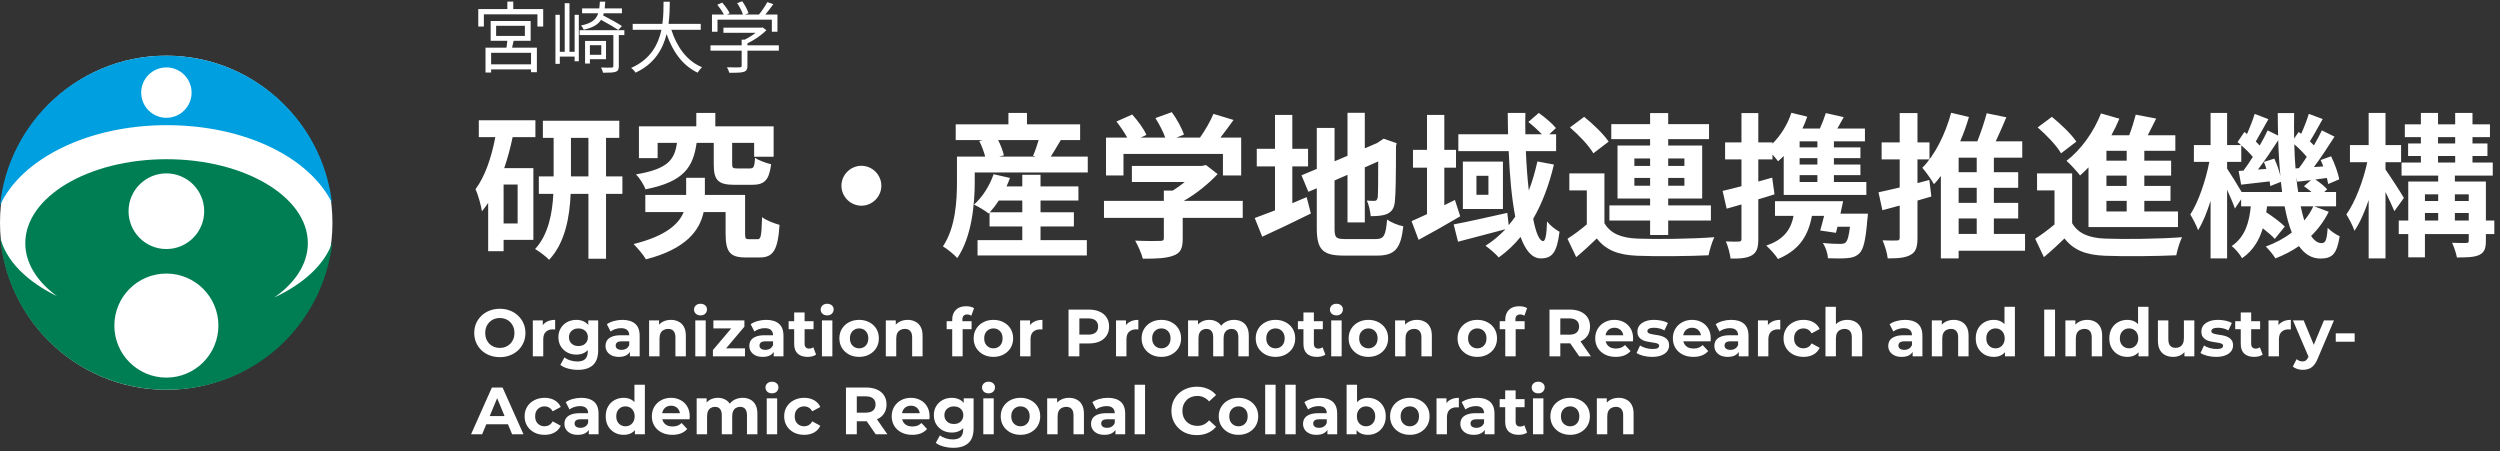 <svg width="449" height="81" viewBox="0 0 449 81" fill="none" xmlns="http://www.w3.org/2000/svg">
<rect x="0" y="0" width="449" height="81" fill="#333333" stroke="none"/>
<g clip-path="url(#clip0_23_4610)">
<path d="M29.853 70C46.341 70 59.706 56.569 59.706 40C59.706 23.431 46.341 10 29.853 10C13.366 10 0 23.431 0 40C0 56.569 13.366 70 29.853 70Z" fill="white"/>
<path d="M29.84 10C14.323 10 1.556 21.784 0 36.888C3.788 28.561 15.752 22.48 29.925 22.48C44.097 22.48 55.601 28.329 59.621 36.407C57.85 21.535 45.193 10 29.84 10ZM29.884 21.159C27.386 21.159 25.359 19.132 25.359 16.634C25.359 14.136 27.386 12.109 29.884 12.109C32.382 12.109 34.409 14.136 34.409 16.634C34.409 19.132 32.382 21.159 29.884 21.159Z" fill="#009FDF"/>
<path d="M49.275 53.42C53.025 50.793 55.288 47.39 55.288 43.674C55.288 35.347 43.927 28.594 29.915 28.594C15.903 28.594 4.543 35.347 4.543 43.674C4.543 47.288 6.682 50.602 10.245 53.199C4.788 50.537 1.031 46.793 0.018 42.558C1.314 57.928 14.2 70.002 29.908 70.002C45.617 70.002 57.997 58.396 59.707 43.456C58.369 47.441 54.585 50.936 49.275 53.424V53.42ZM29.881 31.14C33.635 31.14 36.675 34.184 36.675 37.934C36.675 41.684 33.632 44.728 29.881 44.728C26.131 44.728 23.087 41.684 23.087 37.934C23.087 34.184 26.131 31.14 29.881 31.14ZM29.881 67.818C24.721 67.818 20.537 63.634 20.537 58.474C20.537 53.315 24.721 49.131 29.881 49.131C35.041 49.131 39.225 53.315 39.225 58.474C39.225 63.634 35.041 67.818 29.881 67.818Z" fill="#007E53"/>
</g>
<path d="M95.374 11.552V9.48H88.207V11.552H95.374ZM89.103 4.636V6.456H94.269V4.636H89.103ZM95.305 7.324H92.252C92.154 7.744 92.056 8.178 91.972 8.556H96.424V12.966H95.374V12.462H88.207V13.022H87.198V8.556H90.965C91.02 8.164 91.076 7.73 91.118 7.324H88.123V3.768H95.305V7.324ZM92.183 1.626H97.558V4.762H96.522V2.578H86.904V4.762H85.897V1.626H91.118V0.282H92.183V1.626ZM111.699 4.678L111.041 5.378C110.341 4.916 109.067 4.16 107.947 3.558C107.401 4.426 106.463 4.972 104.839 5.336C104.755 5.098 104.517 4.734 104.349 4.58C106.239 4.188 107.065 3.544 107.443 2.382H104.545V1.514H107.625C107.681 1.15 107.709 0.744 107.737 0.296H108.703C108.675 0.73 108.647 1.136 108.605 1.514H111.699V2.382H108.437C108.409 2.522 108.367 2.648 108.325 2.774C109.473 3.362 110.915 4.146 111.699 4.678ZM103.201 9.298V2.662H103.957V11.006H103.201V10.166H100.541V11.468H99.757V2.662H100.541V9.298H101.423V0.576H102.277V9.298H103.201ZM107.989 8.122H105.945V9.844H107.989V8.122ZM108.843 10.628H105.945V11.412H105.077V7.352H108.843V10.628ZM112.133 5.42V6.302H111.139V11.888C111.139 12.448 110.999 12.742 110.579 12.896C110.145 13.036 109.445 13.064 108.297 13.064C108.255 12.784 108.087 12.378 107.947 12.126C108.829 12.154 109.613 12.154 109.851 12.14C110.089 12.126 110.159 12.07 110.159 11.86V6.302H104.097V5.42H112.133ZM125.853 5.35H120.575C121.555 8.43 123.375 10.964 126.077 12.07C125.825 12.308 125.475 12.742 125.293 13.05C122.605 11.776 120.827 9.298 119.721 6.12C119.049 8.808 117.537 11.496 114.135 13.05C113.981 12.77 113.645 12.406 113.351 12.196C116.823 10.684 118.223 7.996 118.797 5.35H113.631V4.286H118.965C119.175 2.816 119.161 1.416 119.175 0.31H120.295C120.281 1.43 120.267 2.816 120.071 4.286H125.853V5.35ZM128.863 3.53V5.7H127.869V2.606H130.011C129.745 2.088 129.255 1.374 128.835 0.856L129.703 0.464C130.221 1.038 130.795 1.836 131.047 2.368L130.571 2.606H133.427C133.259 2.018 132.811 1.178 132.391 0.562L133.301 0.226C133.777 0.884 134.253 1.78 134.435 2.368L133.833 2.606H136.311C136.843 1.962 137.459 1.038 137.809 0.38L138.887 0.744C138.453 1.374 137.935 2.046 137.459 2.606H139.629V5.7H138.621V3.53H128.863ZM139.881 8.136V9.102H134.239V11.832C134.239 12.448 134.071 12.756 133.567 12.91C133.063 13.064 132.265 13.078 130.991 13.078C130.921 12.784 130.711 12.35 130.557 12.084C131.621 12.112 132.573 12.112 132.839 12.098C133.133 12.084 133.203 12.014 133.203 11.804V9.102H127.603V8.136H133.203V7.128H133.735C134.421 6.792 135.135 6.344 135.709 5.896H129.927V4.972H136.759L136.969 4.916L137.641 5.42C136.773 6.316 135.471 7.198 134.239 7.786V8.136H139.881Z" fill="white"/>
<path d="M92.966 40.136V33.136H90.447V40.136H92.966ZM96.159 24.624H92.07C91.678 26.5 91.174 28.404 90.558 30.196H95.794V43.076H90.447V45.12H87.674V36.44C87.311 36.972 86.947 37.476 86.555 37.952C86.442 37.056 85.855 34.928 85.406 33.976C87.115 31.68 88.263 28.292 88.963 24.624H85.995V21.6H96.159V24.624ZM102.543 31.68H105.679V24.764H102.543V31.68ZM111.783 31.68V34.816H108.843V46.464H105.679V34.816H102.487C102.319 38.932 101.507 43.608 98.623 46.66C98.062 46.072 96.859 45.148 96.103 44.728C98.51 42.124 99.21 38.232 99.379 34.816H96.775V31.68H99.434V24.764H97.502V21.684H111.223V24.764H108.843V31.68H111.783ZM128.191 25.66H125.111C124.495 29.972 122.899 32.632 115.927 34.004C115.647 33.164 114.835 31.932 114.219 31.316C120.015 30.364 121.163 28.628 121.583 25.66H118.111V28.404H114.751V22.692H125.055V20.284H128.471V22.692H138.943V28.152H135.443V25.66H131.495V29.412C131.495 30.168 131.607 30.252 132.447 30.252H134.687C135.359 30.252 135.499 30 135.611 28.348C136.227 28.796 137.599 29.3 138.495 29.496C138.131 32.408 137.263 33.192 135.051 33.192H131.915C128.863 33.192 128.191 32.268 128.191 29.468V25.66ZM134.519 42.964H136.059C136.647 42.964 136.759 42.488 136.871 38.988C137.543 39.576 139.111 40.136 140.007 40.388C139.699 45.008 138.831 46.24 136.423 46.24H133.903C131.159 46.24 130.319 45.288 130.319 42.012V38.092H126.371C125.671 41.34 123.291 44.7 116.011 46.576C115.535 45.736 114.499 44.56 113.799 43.832C119.623 42.376 121.919 40.22 122.787 38.092H115.899V35.012H123.235V31.932H126.595V35.012H133.819V41.984C133.819 42.852 133.931 42.964 134.519 42.964ZM154.707 29.776C156.667 29.776 158.291 31.4 158.291 33.36C158.291 35.32 156.667 36.944 154.707 36.944C152.747 36.944 151.123 35.32 151.123 33.36C151.123 31.4 152.747 29.776 154.707 29.776ZM177.779 38.12H183.603V36.02H179.375C178.871 36.804 178.311 37.532 177.779 38.12ZM186.879 40.668V43.132H195.195V45.876H175.567V43.132H183.603V40.668H177.723V38.176L177.555 38.344C176.939 37.84 175.679 37.084 174.923 36.748C176.463 35.404 177.751 33.332 178.451 31.288L181.391 31.96C181.223 32.464 180.999 32.968 180.775 33.472H183.603V31.4H186.879V33.472H193.683V36.02H186.879V38.12H192.871V40.668H186.879ZM186.543 25.156H179.263C179.739 26.08 180.131 27.144 180.299 27.9L179.459 28.124H186.039L185.535 27.984C185.899 27.172 186.263 26.108 186.543 25.156ZM188.727 28.124H195.363V30.98H175.063V32.66C175.063 36.58 174.559 42.516 171.927 46.352C171.423 45.764 170.023 44.616 169.351 44.252C171.647 40.836 171.871 35.964 171.871 32.632V28.124H176.939C176.715 27.256 176.323 26.192 175.875 25.324L176.491 25.156H171.647V22.328H181.111V20.284H184.443V22.328H193.991V25.156H190.519C189.875 26.22 189.259 27.284 188.727 28.124ZM201.775 27.648V31.512H198.639V24.708H202.447C201.943 23.784 201.187 22.692 200.515 21.824L203.343 20.564C204.323 21.656 205.443 23.14 205.891 24.232L204.883 24.708H209.279C208.887 23.616 208.187 22.272 207.515 21.208L210.455 20.144C211.351 21.348 212.275 23.056 212.639 24.176L211.295 24.708H215.523C216.447 23.392 217.399 21.768 217.931 20.452L221.543 21.544C220.787 22.608 219.947 23.728 219.191 24.708H222.915V31.512H219.639V27.648H201.775ZM223.195 36.076V39.128H212.415V42.852C212.415 44.588 212.051 45.456 210.679 45.932C209.363 46.408 207.627 46.464 205.247 46.464C205.023 45.512 204.379 44.112 203.875 43.216C205.667 43.3 207.739 43.3 208.299 43.272C208.887 43.272 209.027 43.16 209.027 42.768V39.128H198.275V36.076H209.027V34.228H210.623C211.351 33.78 212.107 33.248 212.779 32.688H203.287V29.804H215.859L216.587 29.636L218.687 31.26C217.091 32.968 214.907 34.76 212.611 36.076H223.195ZM232.099 29.888V36.496C232.967 36.132 233.835 35.768 234.675 35.404L235.431 38.344C232.463 39.828 229.271 41.34 226.695 42.516L225.351 39.156C226.359 38.792 227.591 38.316 228.991 37.784V29.888H225.715V26.724H228.991V20.648H232.099V26.724H234.927V29.888H232.099ZM241.647 42.936H247.051C248.591 42.936 248.871 42.292 249.123 39.436C249.823 39.94 251.111 40.472 252.035 40.64C251.587 44.56 250.607 45.904 247.331 45.904H241.367C237.587 45.904 236.495 44.868 236.495 41.004V33.808L234.983 34.452L233.751 31.484L236.495 30.336V22.972H239.687V28.964L242.011 27.984V20.256H245.119V26.64L247.331 25.688L247.919 25.296L248.507 24.904L250.831 25.716L250.719 26.276C250.719 31.596 250.663 34.956 250.523 36.104C250.439 37.392 249.935 38.064 249.095 38.428C248.283 38.792 247.079 38.82 246.183 38.82C246.099 37.952 245.847 36.72 245.483 36.02C245.959 36.076 246.575 36.076 246.827 36.076C247.163 36.076 247.331 35.964 247.443 35.46C247.499 35.012 247.527 32.968 247.527 28.992L245.119 30.056V39.94H242.011V31.4L239.687 32.408V41.06C239.687 42.684 239.939 42.936 241.647 42.936ZM261.303 35.908L262.255 38.848C259.791 40.304 257.075 41.844 254.779 43.076L253.519 39.716C254.303 39.38 255.255 38.932 256.291 38.456V30.112H253.771V26.92H256.291V20.648H259.399V26.92H261.499V30.112H259.399V36.86L261.303 35.908ZM276.115 28.992L279.083 29.552C278.215 33.22 276.983 36.496 275.359 39.296C275.835 41.788 276.479 43.3 277.151 43.3C277.543 43.3 277.767 42.264 277.851 39.772C278.467 40.556 279.391 41.256 280.091 41.62C279.615 45.344 278.803 46.408 276.703 46.408C275.135 46.408 273.959 44.924 273.091 42.544C271.943 43.972 270.627 45.204 269.171 46.24C268.723 45.68 267.491 44.616 266.791 44.14C268.135 43.3 269.311 42.292 270.375 41.172C267.407 41.956 264.271 42.796 261.863 43.412L261.079 40.304C263.515 39.856 267.183 39.016 270.711 38.232L270.963 40.444C271.383 39.94 271.775 39.436 272.139 38.904C271.495 35.572 271.131 31.484 270.963 27.144H261.919V24.12H270.851C270.823 22.832 270.795 21.572 270.795 20.284H273.959C273.931 21.572 273.931 22.832 273.959 24.12H276.927C276.227 23.392 275.303 22.552 274.491 21.908L276.367 20.284C277.459 21.068 278.803 22.188 279.447 23L278.243 24.12H279.475V27.144H274.043C274.155 29.692 274.323 32.072 274.575 34.2C275.219 32.576 275.695 30.868 276.115 28.992ZM267.323 34.984V31.568H265.167V34.984H267.323ZM262.731 29.02H269.927V37.532H262.731V29.02ZM293.531 33.36H296.359V31.96H293.531V33.36ZM293.531 28.46V29.804H296.359V28.46H293.531ZM302.519 28.46H299.607V29.804H302.519V28.46ZM302.519 33.36V31.96H299.607V33.36H302.519ZM296.359 42.208V39.604H289.051V36.888H296.359V35.656H290.507V26.136H296.359V24.988H289.387V22.3H296.359V20.312H299.607V22.3H306.943V24.988H299.607V26.136H305.711V35.656H299.607V36.888H307.279V39.604H299.607V42.208H296.359ZM288.911 25.436L286.167 27.536C285.383 26.164 283.535 24.232 281.967 22.888L284.515 20.984C286.083 22.244 288.015 24.092 288.911 25.436ZM288.155 31.148V40.08C289.247 41.956 291.207 42.74 294.063 42.852C297.423 42.992 304.031 42.908 307.895 42.6C307.503 43.384 307.027 44.924 306.859 45.848C303.387 46.016 297.451 46.072 294.035 45.932C290.703 45.792 288.463 44.98 286.783 42.824C285.663 43.916 284.515 44.98 283.087 46.184L281.519 42.88C282.611 42.18 283.871 41.256 284.991 40.304V34.2H281.855V31.148H288.155ZM326.403 26.472V25.38H323.211V26.472H326.403ZM326.403 29.552V28.404H323.211V29.552H326.403ZM326.403 32.688V31.456H323.211V32.688H326.403ZM318.283 31.904L318.703 34.9C317.751 35.208 316.771 35.516 315.791 35.796V42.908C315.791 44.448 315.539 45.288 314.699 45.82C313.831 46.352 312.655 46.464 310.807 46.436C310.723 45.624 310.359 44.252 309.967 43.356C310.975 43.412 311.955 43.412 312.291 43.384C312.627 43.384 312.767 43.272 312.767 42.908V36.72C311.843 37 310.947 37.252 310.107 37.476L309.379 34.284C310.331 34.06 311.507 33.78 312.767 33.444V28.628H309.827V25.576H312.767V20.312H315.791V25.576H318.339V25.8C319.823 24.316 321.055 22.356 321.727 20.256L324.583 20.956C324.331 21.684 324.051 22.384 323.715 23.084H326.851C327.271 22.16 327.663 21.124 327.915 20.312L331.135 21.04C330.743 21.74 330.351 22.44 329.987 23.084H334.943V25.38H329.371V26.472H334.131V28.404H329.371V29.552H334.131V31.456H329.371V32.688H335.195V35.012H320.355V28.012C320.019 28.348 319.683 28.684 319.347 28.964C319.123 28.656 318.731 28.208 318.339 27.76V28.628H315.791V32.604L318.283 31.904ZM330.547 38.372H335.475C335.475 38.372 335.447 39.128 335.363 39.548C335.083 43.076 334.691 44.756 333.963 45.484C333.347 46.072 332.703 46.296 331.807 46.352C331.051 46.436 329.679 46.436 328.307 46.38C328.251 45.512 327.887 44.392 327.383 43.636C328.671 43.776 329.931 43.804 330.491 43.804C330.939 43.804 331.247 43.748 331.471 43.552C331.807 43.244 332.059 42.404 332.255 40.724H330.015C329.931 41.116 329.819 41.48 329.735 41.816L326.907 41.396C327.131 40.64 327.383 39.716 327.607 38.764H325.423C324.695 42.712 322.847 45.036 319.319 46.52C318.955 45.876 317.863 44.672 317.219 44.112C320.103 43.132 321.615 41.48 322.119 38.764H318.787V36.132H331.023C330.883 36.86 330.715 37.616 330.547 38.372ZM346.507 32.324L346.871 35.292C346.059 35.544 345.219 35.768 344.379 36.02V42.684C344.379 44.336 344.099 45.232 343.203 45.736C342.279 46.296 340.963 46.408 339.031 46.408C338.947 45.512 338.527 44.084 338.107 43.16C339.199 43.216 340.347 43.216 340.711 43.188C341.047 43.188 341.187 43.076 341.187 42.656V36.916L338.079 37.756L337.379 34.536C338.443 34.312 339.759 34.004 341.187 33.668V28.628H337.939V25.576H341.187V20.312H344.379V25.576H346.535V28.628H344.379V32.884L346.507 32.324ZM351.771 39.24V42.012H355.019V39.24H351.771ZM355.019 30.924V28.32H351.771V30.924H355.019ZM355.019 36.44V33.724H351.771V36.44H355.019ZM363.699 42.012V45.036H351.771V46.408H348.579V31.596C348.187 32.128 347.767 32.632 347.347 33.08C346.927 32.352 345.891 30.84 345.247 30.14C347.543 27.816 349.391 24.064 350.427 20.256L353.619 21.012C353.199 22.496 352.667 23.952 352.051 25.38H355.131C355.775 23.756 356.419 21.852 356.811 20.34L360.339 21.068C359.723 22.524 359.079 24.036 358.435 25.38H363.195V28.32H358.099V30.924H362.467V33.724H358.099V36.44H362.467V39.24H358.099V42.012H363.699ZM381.955 28.852V27.088H378.315V28.852H381.955ZM381.955 33.388V31.54H378.315V33.388H381.955ZM381.955 37.98V36.076H378.315V37.98H381.955ZM375.095 40.78V30.056C374.591 30.588 374.087 31.064 373.583 31.512C373.079 30.84 371.847 29.496 371.147 28.88C373.723 26.92 376.047 23.7 377.335 20.368L380.639 21.32C380.219 22.328 379.743 23.308 379.211 24.288H382.403C382.879 23.056 383.299 21.684 383.579 20.592L387.247 21.292C386.743 22.3 386.239 23.336 385.735 24.288H390.691V27.088H385.119V28.852H389.935V31.54H385.119V33.388H389.823V36.076H385.119V37.98H391.167V40.78H375.095ZM372.911 25.436L370.167 27.536C369.383 26.164 367.535 24.232 365.967 22.888L368.515 20.984C370.083 22.244 372.015 24.092 372.911 25.436ZM372.155 31.148V40.08C373.247 41.956 375.207 42.74 378.063 42.852C381.423 42.992 388.031 42.908 391.895 42.6C391.503 43.384 391.027 44.924 390.859 45.848C387.387 46.016 381.451 46.072 378.035 45.932C374.703 45.792 372.463 44.98 370.783 42.824C369.663 43.916 368.515 44.98 367.087 46.184L365.519 42.88C366.611 42.18 367.871 41.256 368.991 40.304V34.2H365.855V31.148H372.155ZM415.471 37.056H413.203C413.399 37.98 413.623 38.848 413.847 39.604C414.491 38.82 415.051 37.98 415.471 37.056ZM402.591 34.48H409.871C409.815 33.892 409.731 33.276 409.647 32.66L407.743 33.416C407.715 33.164 407.687 32.884 407.631 32.576C405.811 32.772 404.075 32.996 402.507 33.164L402.059 30.7L402.927 30.644C403.459 29.916 404.047 29.076 404.607 28.18C404.075 27.536 403.291 26.752 402.535 26.108V29.076H399.987V30.28C400.575 31.148 401.919 33.304 402.591 34.48ZM406.595 29.076L408.471 28.488C408.919 29.44 409.339 30.644 409.563 31.624C409.367 29.58 409.227 27.424 409.171 25.184C408.051 26.92 406.735 28.88 405.531 30.448L407.043 30.336C406.903 29.888 406.763 29.468 406.595 29.076ZM412.279 30.252L412.895 30.196C413.343 29.608 413.819 28.908 414.295 28.18C413.707 27.452 412.867 26.612 412.055 25.912C412.083 27.424 412.167 28.852 412.279 30.252ZM412.755 34.48H415.135C414.715 34.116 414.239 33.752 413.791 33.444L415.051 32.352C414.183 32.436 413.371 32.548 412.587 32.632L412.419 31.848C412.503 32.772 412.615 33.64 412.755 34.48ZM415.639 37.056L418.243 38.036C417.431 39.66 416.367 41.116 415.079 42.376C415.639 43.216 416.255 43.664 416.955 43.664C417.655 43.664 417.907 43.132 418.047 40.92C418.663 41.564 419.559 42.124 420.203 42.432C419.699 45.596 418.915 46.436 416.731 46.436C415.163 46.436 413.903 45.624 412.895 44.196C411.607 45.092 410.179 45.82 408.667 46.408C408.303 45.792 407.491 44.812 406.931 44.28C408.695 43.636 410.263 42.796 411.607 41.76C411.075 40.416 410.655 38.848 410.319 37.056H407.155C407.127 37.42 407.071 37.784 407.015 38.12C408.247 38.932 409.619 39.94 410.347 40.696L408.555 42.908C408.079 42.376 407.267 41.676 406.399 41.004C405.755 43.132 404.663 45.008 402.675 46.38C402.311 45.708 401.471 44.672 400.799 44.196C403.263 42.544 403.963 39.884 404.243 37.056H402.507V35.796L401.387 37.448C401.107 36.608 400.547 35.32 399.987 34.088V46.408H397.019V36.076C396.375 38.12 395.619 39.996 394.779 41.34C394.471 40.472 393.827 39.268 393.379 38.512C394.835 36.3 396.151 32.408 396.795 29.076H394.023V26.052H397.019V20.284H399.987V26.052H402.479C402.283 25.856 402.059 25.688 401.863 25.52L403.095 23.7L403.571 24.064C404.075 22.888 404.635 21.488 404.943 20.452L407.407 21.404C406.623 22.748 405.811 24.288 405.139 25.408C405.391 25.66 405.643 25.912 405.839 26.136C406.399 25.184 406.875 24.26 407.267 23.42L409.143 24.344C409.115 23.028 409.087 21.684 409.087 20.312H412.027C411.999 21.88 411.999 23.392 412.027 24.876L412.839 23.7L413.287 24.036C413.819 22.888 414.351 21.488 414.659 20.452L417.151 21.376C416.367 22.776 415.555 24.288 414.855 25.38C415.107 25.632 415.359 25.884 415.583 26.108C416.115 25.184 416.619 24.232 417.011 23.42L419.279 24.54C418.159 26.304 416.815 28.348 415.583 30L417.263 29.888C417.123 29.496 416.955 29.104 416.787 28.74L418.663 28.068C419.307 29.384 419.951 31.12 420.119 32.212L418.131 33.052C418.075 32.744 418.019 32.352 417.907 31.96L415.835 32.24C416.647 32.772 417.515 33.472 417.963 34.004L417.431 34.48H419.559V37.056H415.639ZM431.739 35.544L430.031 37.924C429.667 37.056 429.051 35.74 428.435 34.48V46.408H425.411V35.936C424.683 38.092 423.815 40.052 422.863 41.452C422.555 40.528 421.883 39.268 421.407 38.512C422.975 36.328 424.459 32.436 425.159 29.132H422.051V26.052H425.411V20.284H428.435V26.052H431.235V29.132H428.435V30.448C429.219 31.54 431.291 34.76 431.739 35.544ZM440.895 39.604H443.387V38.26H440.895V39.604ZM435.519 38.26V39.604H437.899V38.26H435.519ZM437.899 34.9H435.519V36.104H437.899V34.9ZM443.387 34.9H440.895V36.104H443.387V34.9ZM437.871 28.012V29.188H440.951V28.012H437.871ZM437.871 24.624V25.772H440.951V24.624H437.871ZM447.979 39.604V42.04H446.467V43.244C446.467 44.644 446.187 45.344 445.263 45.792C444.339 46.212 443.023 46.24 441.259 46.24C441.119 45.456 440.755 44.364 440.391 43.608C441.427 43.664 442.575 43.636 442.911 43.636C443.275 43.636 443.387 43.552 443.387 43.216V42.04H435.519V46.212H432.523V42.04H430.815V39.604H432.523V32.604H437.899V31.54H431.319V29.188H434.791V28.012H432.495V25.772H434.791V24.624H431.907V22.328H434.791V20.284H437.871V22.328H440.951V20.284H444.059V22.328H447.195V24.624H444.059V25.772H446.747V28.012H444.059V29.188H447.699V31.54H440.895V32.604H446.467V39.604H447.979Z" fill="white"/>
<path d="M89.782 64.144C89.118 64.144 88.502 64.036 87.934 63.82C87.374 63.604 86.886 63.3 86.471 62.908C86.062 62.516 85.743 62.056 85.51 61.528C85.287 61 85.174 60.424 85.174 59.8C85.174 59.176 85.287 58.6 85.51 58.072C85.743 57.544 86.067 57.084 86.483 56.692C86.898 56.3 87.386 55.996 87.947 55.78C88.507 55.564 89.115 55.456 89.77 55.456C90.434 55.456 91.043 55.564 91.594 55.78C92.154 55.996 92.638 56.3 93.046 56.692C93.463 57.084 93.787 57.544 94.019 58.072C94.251 58.592 94.367 59.168 94.367 59.8C94.367 60.424 94.251 61.004 94.019 61.54C93.787 62.068 93.463 62.528 93.046 62.92C92.638 63.304 92.154 63.604 91.594 63.82C91.043 64.036 90.439 64.144 89.782 64.144ZM89.77 62.488C90.147 62.488 90.49 62.424 90.802 62.296C91.123 62.168 91.403 61.984 91.642 61.744C91.882 61.504 92.067 61.22 92.195 60.892C92.331 60.564 92.398 60.2 92.398 59.8C92.398 59.4 92.331 59.036 92.195 58.708C92.067 58.38 91.882 58.096 91.642 57.856C91.41 57.616 91.135 57.432 90.814 57.304C90.495 57.176 90.147 57.112 89.77 57.112C89.394 57.112 89.046 57.176 88.727 57.304C88.415 57.432 88.138 57.616 87.898 57.856C87.659 58.096 87.471 58.38 87.335 58.708C87.207 59.036 87.142 59.4 87.142 59.8C87.142 60.192 87.207 60.556 87.335 60.892C87.471 61.22 87.654 61.504 87.886 61.744C88.126 61.984 88.406 62.168 88.727 62.296C89.046 62.424 89.394 62.488 89.77 62.488ZM95.695 64V57.544H97.484V59.368L97.231 58.84C97.424 58.384 97.731 58.04 98.156 57.808C98.579 57.568 99.096 57.448 99.704 57.448V59.176C99.624 59.168 99.552 59.164 99.487 59.164C99.424 59.156 99.356 59.152 99.284 59.152C98.772 59.152 98.356 59.3 98.035 59.596C97.724 59.884 97.567 60.336 97.567 60.952V64H95.695ZM103.806 66.424C103.198 66.424 102.61 66.348 102.042 66.196C101.482 66.052 101.014 65.832 100.638 65.536L101.382 64.192C101.654 64.416 101.998 64.592 102.414 64.72C102.838 64.856 103.254 64.924 103.662 64.924C104.326 64.924 104.806 64.776 105.102 64.48C105.406 64.184 105.558 63.744 105.558 63.16V62.188L105.678 60.568L105.654 58.936V57.544H107.43V62.92C107.43 64.12 107.118 65.004 106.494 65.572C105.87 66.14 104.974 66.424 103.806 66.424ZM103.518 63.688C102.918 63.688 102.374 63.56 101.886 63.304C101.406 63.04 101.018 62.676 100.722 62.212C100.434 61.74 100.29 61.192 100.29 60.568C100.29 59.936 100.434 59.388 100.722 58.924C101.018 58.452 101.406 58.088 101.886 57.832C102.374 57.576 102.918 57.448 103.518 57.448C104.062 57.448 104.542 57.56 104.958 57.784C105.374 58 105.698 58.34 105.93 58.804C106.162 59.26 106.278 59.848 106.278 60.568C106.278 61.28 106.162 61.868 105.93 62.332C105.698 62.788 105.374 63.128 104.958 63.352C104.542 63.576 104.062 63.688 103.518 63.688ZM103.89 62.152C104.218 62.152 104.51 62.088 104.766 61.96C105.022 61.824 105.222 61.636 105.366 61.396C105.51 61.156 105.582 60.88 105.582 60.568C105.582 60.248 105.51 59.972 105.366 59.74C105.222 59.5 105.022 59.316 104.766 59.188C104.51 59.052 104.218 58.984 103.89 58.984C103.562 58.984 103.27 59.052 103.014 59.188C102.758 59.316 102.554 59.5 102.402 59.74C102.258 59.972 102.186 60.248 102.186 60.568C102.186 60.88 102.258 61.156 102.402 61.396C102.554 61.636 102.758 61.824 103.014 61.96C103.27 62.088 103.562 62.152 103.89 62.152ZM113.132 64V62.74L113.012 62.464V60.208C113.012 59.808 112.888 59.496 112.64 59.272C112.4 59.048 112.028 58.936 111.524 58.936C111.18 58.936 110.84 58.992 110.504 59.104C110.176 59.208 109.896 59.352 109.664 59.536L108.992 58.228C109.344 57.98 109.768 57.788 110.264 57.652C110.76 57.516 111.264 57.448 111.776 57.448C112.76 57.448 113.524 57.68 114.068 58.144C114.612 58.608 114.884 59.332 114.884 60.316V64H113.132ZM111.164 64.096C110.66 64.096 110.228 64.012 109.868 63.844C109.508 63.668 109.232 63.432 109.04 63.136C108.848 62.84 108.752 62.508 108.752 62.14C108.752 61.756 108.844 61.42 109.028 61.132C109.22 60.844 109.52 60.62 109.928 60.46C110.336 60.292 110.868 60.208 111.524 60.208H113.24V61.3H111.728C111.288 61.3 110.984 61.372 110.816 61.516C110.656 61.66 110.576 61.84 110.576 62.056C110.576 62.296 110.668 62.488 110.852 62.632C111.044 62.768 111.304 62.836 111.632 62.836C111.944 62.836 112.224 62.764 112.472 62.62C112.72 62.468 112.9 62.248 113.012 61.96L113.3 62.824C113.164 63.24 112.916 63.556 112.556 63.772C112.196 63.988 111.732 64.096 111.164 64.096ZM120.502 57.448C121.014 57.448 121.47 57.552 121.87 57.76C122.278 57.96 122.598 58.272 122.83 58.696C123.062 59.112 123.178 59.648 123.178 60.304V64H121.306V60.592C121.306 60.072 121.19 59.688 120.958 59.44C120.734 59.192 120.414 59.068 119.998 59.068C119.702 59.068 119.434 59.132 119.194 59.26C118.962 59.38 118.778 59.568 118.642 59.824C118.514 60.08 118.45 60.408 118.45 60.808V64H116.578V57.544H118.366V59.332L118.03 58.792C118.262 58.36 118.594 58.028 119.026 57.796C119.458 57.564 119.95 57.448 120.502 57.448ZM124.875 64V57.544H126.747V64H124.875ZM125.811 56.644C125.467 56.644 125.187 56.544 124.971 56.344C124.755 56.144 124.647 55.896 124.647 55.6C124.647 55.304 124.755 55.056 124.971 54.856C125.187 54.656 125.467 54.556 125.811 54.556C126.155 54.556 126.435 54.652 126.651 54.844C126.867 55.028 126.975 55.268 126.975 55.564C126.975 55.876 126.867 56.136 126.651 56.344C126.443 56.544 126.163 56.644 125.811 56.644ZM128.041 64V62.872L131.857 58.36L132.181 58.984H128.125V57.544H133.693V58.672L129.877 63.184L129.541 62.56H133.801V64H128.041ZM138.96 64V62.74L138.84 62.464V60.208C138.84 59.808 138.716 59.496 138.468 59.272C138.228 59.048 137.856 58.936 137.352 58.936C137.008 58.936 136.668 58.992 136.332 59.104C136.004 59.208 135.724 59.352 135.492 59.536L134.82 58.228C135.172 57.98 135.596 57.788 136.092 57.652C136.588 57.516 137.092 57.448 137.604 57.448C138.588 57.448 139.352 57.68 139.896 58.144C140.44 58.608 140.712 59.332 140.712 60.316V64H138.96ZM136.992 64.096C136.488 64.096 136.056 64.012 135.696 63.844C135.336 63.668 135.06 63.432 134.868 63.136C134.676 62.84 134.58 62.508 134.58 62.14C134.58 61.756 134.672 61.42 134.856 61.132C135.048 60.844 135.348 60.62 135.756 60.46C136.164 60.292 136.696 60.208 137.352 60.208H139.068V61.3H137.556C137.116 61.3 136.812 61.372 136.644 61.516C136.484 61.66 136.404 61.84 136.404 62.056C136.404 62.296 136.496 62.488 136.68 62.632C136.872 62.768 137.132 62.836 137.46 62.836C137.772 62.836 138.052 62.764 138.3 62.62C138.548 62.468 138.728 62.248 138.84 61.96L139.128 62.824C138.992 63.24 138.744 63.556 138.384 63.772C138.024 63.988 137.56 64.096 136.992 64.096ZM145.046 64.096C144.286 64.096 143.694 63.904 143.27 63.52C142.846 63.128 142.634 62.548 142.634 61.78V56.116H144.506V61.756C144.506 62.028 144.578 62.24 144.722 62.392C144.866 62.536 145.062 62.608 145.31 62.608C145.606 62.608 145.858 62.528 146.066 62.368L146.57 63.688C146.378 63.824 146.146 63.928 145.874 64C145.61 64.064 145.334 64.096 145.046 64.096ZM141.638 59.128V57.688H146.114V59.128H141.638ZM147.621 64V57.544H149.493V64H147.621ZM148.557 56.644C148.213 56.644 147.933 56.544 147.717 56.344C147.501 56.144 147.393 55.896 147.393 55.6C147.393 55.304 147.501 55.056 147.717 54.856C147.933 54.656 148.213 54.556 148.557 54.556C148.901 54.556 149.181 54.652 149.397 54.844C149.613 55.028 149.721 55.268 149.721 55.564C149.721 55.876 149.613 56.136 149.397 56.344C149.189 56.544 148.909 56.644 148.557 56.644ZM154.303 64.096C153.615 64.096 153.003 63.952 152.467 63.664C151.939 63.376 151.519 62.984 151.207 62.488C150.903 61.984 150.751 61.412 150.751 60.772C150.751 60.124 150.903 59.552 151.207 59.056C151.519 58.552 151.939 58.16 152.467 57.88C153.003 57.592 153.615 57.448 154.303 57.448C154.983 57.448 155.591 57.592 156.127 57.88C156.663 58.16 157.083 58.548 157.387 59.044C157.691 59.54 157.843 60.116 157.843 60.772C157.843 61.412 157.691 61.984 157.387 62.488C157.083 62.984 156.663 63.376 156.127 63.664C155.591 63.952 154.983 64.096 154.303 64.096ZM154.303 62.56C154.615 62.56 154.895 62.488 155.143 62.344C155.391 62.2 155.587 61.996 155.731 61.732C155.875 61.46 155.947 61.14 155.947 60.772C155.947 60.396 155.875 60.076 155.731 59.812C155.587 59.548 155.391 59.344 155.143 59.2C154.895 59.056 154.615 58.984 154.303 58.984C153.991 58.984 153.711 59.056 153.463 59.2C153.215 59.344 153.015 59.548 152.863 59.812C152.719 60.076 152.647 60.396 152.647 60.772C152.647 61.14 152.719 61.46 152.863 61.732C153.015 61.996 153.215 62.2 153.463 62.344C153.711 62.488 153.991 62.56 154.303 62.56ZM163.018 57.448C163.53 57.448 163.986 57.552 164.386 57.76C164.794 57.96 165.114 58.272 165.346 58.696C165.578 59.112 165.694 59.648 165.694 60.304V64H163.822V60.592C163.822 60.072 163.706 59.688 163.474 59.44C163.25 59.192 162.93 59.068 162.514 59.068C162.218 59.068 161.95 59.132 161.71 59.26C161.478 59.38 161.294 59.568 161.158 59.824C161.03 60.08 160.966 60.408 160.966 60.808V64H159.094V57.544H160.882V59.332L160.546 58.792C160.778 58.36 161.11 58.028 161.542 57.796C161.974 57.564 162.466 57.448 163.018 57.448ZM171.017 64V57.4C171.017 56.672 171.233 56.092 171.665 55.66C172.097 55.22 172.713 55 173.513 55C173.785 55 174.045 55.028 174.293 55.084C174.549 55.14 174.765 55.228 174.941 55.348L174.449 56.704C174.345 56.632 174.229 56.576 174.101 56.536C173.973 56.496 173.837 56.476 173.693 56.476C173.421 56.476 173.209 56.556 173.057 56.716C172.913 56.868 172.841 57.1 172.841 57.412V58.012L172.889 58.816V64H171.017ZM170.021 59.128V57.688H174.497V59.128H170.021ZM178.42 64.096C177.732 64.096 177.12 63.952 176.584 63.664C176.056 63.376 175.636 62.984 175.324 62.488C175.02 61.984 174.868 61.412 174.868 60.772C174.868 60.124 175.02 59.552 175.324 59.056C175.636 58.552 176.056 58.16 176.584 57.88C177.12 57.592 177.732 57.448 178.42 57.448C179.1 57.448 179.708 57.592 180.244 57.88C180.78 58.16 181.2 58.548 181.504 59.044C181.808 59.54 181.96 60.116 181.96 60.772C181.96 61.412 181.808 61.984 181.504 62.488C181.2 62.984 180.78 63.376 180.244 63.664C179.708 63.952 179.1 64.096 178.42 64.096ZM178.42 62.56C178.732 62.56 179.012 62.488 179.26 62.344C179.508 62.2 179.704 61.996 179.848 61.732C179.992 61.46 180.064 61.14 180.064 60.772C180.064 60.396 179.992 60.076 179.848 59.812C179.704 59.548 179.508 59.344 179.26 59.2C179.012 59.056 178.732 58.984 178.42 58.984C178.108 58.984 177.828 59.056 177.58 59.2C177.332 59.344 177.132 59.548 176.98 59.812C176.836 60.076 176.764 60.396 176.764 60.772C176.764 61.14 176.836 61.46 176.98 61.732C177.132 61.996 177.332 62.2 177.58 62.344C177.828 62.488 178.108 62.56 178.42 62.56ZM183.211 64V57.544H184.999V59.368L184.747 58.84C184.939 58.384 185.247 58.04 185.671 57.808C186.095 57.568 186.611 57.448 187.219 57.448V59.176C187.139 59.168 187.067 59.164 187.003 59.164C186.939 59.156 186.871 59.152 186.799 59.152C186.287 59.152 185.871 59.3 185.551 59.596C185.239 59.884 185.083 60.336 185.083 60.952V64H183.211ZM191.91 64V55.6H195.546C196.298 55.6 196.946 55.724 197.49 55.972C198.034 56.212 198.454 56.56 198.75 57.016C199.046 57.472 199.194 58.016 199.194 58.648C199.194 59.272 199.046 59.812 198.75 60.268C198.454 60.724 198.034 61.076 197.49 61.324C196.946 61.564 196.298 61.684 195.546 61.684H192.99L193.854 60.808V64H191.91ZM193.854 61.024L192.99 60.1H195.438C196.038 60.1 196.486 59.972 196.782 59.716C197.078 59.46 197.226 59.104 197.226 58.648C197.226 58.184 197.078 57.824 196.782 57.568C196.486 57.312 196.038 57.184 195.438 57.184H192.99L193.854 56.26V61.024ZM200.438 64V57.544H202.226V59.368L201.974 58.84C202.166 58.384 202.474 58.04 202.898 57.808C203.322 57.568 203.838 57.448 204.446 57.448V59.176C204.366 59.168 204.294 59.164 204.23 59.164C204.166 59.156 204.098 59.152 204.026 59.152C203.514 59.152 203.098 59.3 202.778 59.596C202.466 59.884 202.31 60.336 202.31 60.952V64H200.438ZM208.584 64.096C207.896 64.096 207.284 63.952 206.748 63.664C206.22 63.376 205.8 62.984 205.488 62.488C205.184 61.984 205.032 61.412 205.032 60.772C205.032 60.124 205.184 59.552 205.488 59.056C205.8 58.552 206.22 58.16 206.748 57.88C207.284 57.592 207.896 57.448 208.584 57.448C209.264 57.448 209.872 57.592 210.408 57.88C210.944 58.16 211.364 58.548 211.668 59.044C211.972 59.54 212.124 60.116 212.124 60.772C212.124 61.412 211.972 61.984 211.668 62.488C211.364 62.984 210.944 63.376 210.408 63.664C209.872 63.952 209.264 64.096 208.584 64.096ZM208.584 62.56C208.896 62.56 209.176 62.488 209.424 62.344C209.672 62.2 209.868 61.996 210.012 61.732C210.156 61.46 210.228 61.14 210.228 60.772C210.228 60.396 210.156 60.076 210.012 59.812C209.868 59.548 209.672 59.344 209.424 59.2C209.176 59.056 208.896 58.984 208.584 58.984C208.272 58.984 207.992 59.056 207.744 59.2C207.496 59.344 207.296 59.548 207.144 59.812C207 60.076 206.928 60.396 206.928 60.772C206.928 61.14 207 61.46 207.144 61.732C207.296 61.996 207.496 62.2 207.744 62.344C207.992 62.488 208.272 62.56 208.584 62.56ZM221.643 57.448C222.155 57.448 222.607 57.552 222.999 57.76C223.399 57.96 223.711 58.272 223.935 58.696C224.167 59.112 224.283 59.648 224.283 60.304V64H222.411V60.592C222.411 60.072 222.303 59.688 222.087 59.44C221.871 59.192 221.567 59.068 221.175 59.068C220.903 59.068 220.659 59.132 220.443 59.26C220.227 59.38 220.059 59.564 219.939 59.812C219.819 60.06 219.759 60.376 219.759 60.76V64H217.887V60.592C217.887 60.072 217.779 59.688 217.563 59.44C217.355 59.192 217.055 59.068 216.663 59.068C216.391 59.068 216.147 59.132 215.931 59.26C215.715 59.38 215.547 59.564 215.427 59.812C215.307 60.06 215.247 60.376 215.247 60.76V64H213.375V57.544H215.163V59.308L214.827 58.792C215.051 58.352 215.367 58.02 215.775 57.796C216.191 57.564 216.663 57.448 217.191 57.448C217.783 57.448 218.299 57.6 218.739 57.904C219.187 58.2 219.483 58.656 219.627 59.272L218.967 59.092C219.183 58.588 219.527 58.188 219.999 57.892C220.479 57.596 221.027 57.448 221.643 57.448ZM229.08 64.096C228.392 64.096 227.78 63.952 227.244 63.664C226.716 63.376 226.296 62.984 225.984 62.488C225.68 61.984 225.528 61.412 225.528 60.772C225.528 60.124 225.68 59.552 225.984 59.056C226.296 58.552 226.716 58.16 227.244 57.88C227.78 57.592 228.392 57.448 229.08 57.448C229.76 57.448 230.368 57.592 230.904 57.88C231.44 58.16 231.86 58.548 232.164 59.044C232.468 59.54 232.62 60.116 232.62 60.772C232.62 61.412 232.468 61.984 232.164 62.488C231.86 62.984 231.44 63.376 230.904 63.664C230.368 63.952 229.76 64.096 229.08 64.096ZM229.08 62.56C229.392 62.56 229.672 62.488 229.92 62.344C230.168 62.2 230.364 61.996 230.508 61.732C230.652 61.46 230.724 61.14 230.724 60.772C230.724 60.396 230.652 60.076 230.508 59.812C230.364 59.548 230.168 59.344 229.92 59.2C229.672 59.056 229.392 58.984 229.08 58.984C228.768 58.984 228.488 59.056 228.24 59.2C227.992 59.344 227.792 59.548 227.64 59.812C227.496 60.076 227.424 60.396 227.424 60.772C227.424 61.14 227.496 61.46 227.64 61.732C227.792 61.996 227.992 62.2 228.24 62.344C228.488 62.488 228.768 62.56 229.08 62.56ZM236.511 64.096C235.751 64.096 235.159 63.904 234.735 63.52C234.311 63.128 234.099 62.548 234.099 61.78V56.116H235.971V61.756C235.971 62.028 236.043 62.24 236.187 62.392C236.331 62.536 236.527 62.608 236.775 62.608C237.071 62.608 237.323 62.528 237.531 62.368L238.035 63.688C237.843 63.824 237.611 63.928 237.339 64C237.075 64.064 236.799 64.096 236.511 64.096ZM233.103 59.128V57.688H237.579V59.128H233.103ZM239.086 64V57.544H240.958V64H239.086ZM240.022 56.644C239.678 56.644 239.398 56.544 239.182 56.344C238.966 56.144 238.858 55.896 238.858 55.6C238.858 55.304 238.966 55.056 239.182 54.856C239.398 54.656 239.678 54.556 240.022 54.556C240.366 54.556 240.646 54.652 240.862 54.844C241.078 55.028 241.186 55.268 241.186 55.564C241.186 55.876 241.078 56.136 240.862 56.344C240.654 56.544 240.374 56.644 240.022 56.644ZM245.768 64.096C245.08 64.096 244.468 63.952 243.932 63.664C243.404 63.376 242.984 62.984 242.672 62.488C242.368 61.984 242.216 61.412 242.216 60.772C242.216 60.124 242.368 59.552 242.672 59.056C242.984 58.552 243.404 58.16 243.932 57.88C244.468 57.592 245.08 57.448 245.768 57.448C246.448 57.448 247.056 57.592 247.592 57.88C248.128 58.16 248.548 58.548 248.852 59.044C249.156 59.54 249.308 60.116 249.308 60.772C249.308 61.412 249.156 61.984 248.852 62.488C248.548 62.984 248.128 63.376 247.592 63.664C247.056 63.952 246.448 64.096 245.768 64.096ZM245.768 62.56C246.08 62.56 246.36 62.488 246.608 62.344C246.856 62.2 247.052 61.996 247.196 61.732C247.34 61.46 247.412 61.14 247.412 60.772C247.412 60.396 247.34 60.076 247.196 59.812C247.052 59.548 246.856 59.344 246.608 59.2C246.36 59.056 246.08 58.984 245.768 58.984C245.456 58.984 245.176 59.056 244.928 59.2C244.68 59.344 244.48 59.548 244.328 59.812C244.184 60.076 244.112 60.396 244.112 60.772C244.112 61.14 244.184 61.46 244.328 61.732C244.48 61.996 244.68 62.2 244.928 62.344C245.176 62.488 245.456 62.56 245.768 62.56ZM254.483 57.448C254.995 57.448 255.451 57.552 255.851 57.76C256.259 57.96 256.579 58.272 256.811 58.696C257.043 59.112 257.159 59.648 257.159 60.304V64H255.287V60.592C255.287 60.072 255.171 59.688 254.939 59.44C254.715 59.192 254.395 59.068 253.979 59.068C253.683 59.068 253.415 59.132 253.175 59.26C252.943 59.38 252.759 59.568 252.623 59.824C252.495 60.08 252.431 60.408 252.431 60.808V64H250.559V57.544H252.347V59.332L252.011 58.792C252.243 58.36 252.575 58.028 253.007 57.796C253.439 57.564 253.931 57.448 254.483 57.448ZM265.326 64.096C264.638 64.096 264.026 63.952 263.49 63.664C262.962 63.376 262.542 62.984 262.23 62.488C261.926 61.984 261.774 61.412 261.774 60.772C261.774 60.124 261.926 59.552 262.23 59.056C262.542 58.552 262.962 58.16 263.49 57.88C264.026 57.592 264.638 57.448 265.326 57.448C266.006 57.448 266.614 57.592 267.15 57.88C267.686 58.16 268.106 58.548 268.41 59.044C268.714 59.54 268.866 60.116 268.866 60.772C268.866 61.412 268.714 61.984 268.41 62.488C268.106 62.984 267.686 63.376 267.15 63.664C266.614 63.952 266.006 64.096 265.326 64.096ZM265.326 62.56C265.638 62.56 265.918 62.488 266.166 62.344C266.414 62.2 266.61 61.996 266.754 61.732C266.898 61.46 266.97 61.14 266.97 60.772C266.97 60.396 266.898 60.076 266.754 59.812C266.61 59.548 266.414 59.344 266.166 59.2C265.918 59.056 265.638 58.984 265.326 58.984C265.014 58.984 264.734 59.056 264.486 59.2C264.238 59.344 264.038 59.548 263.886 59.812C263.742 60.076 263.67 60.396 263.67 60.772C263.67 61.14 263.742 61.46 263.886 61.732C264.038 61.996 264.238 62.2 264.486 62.344C264.734 62.488 265.014 62.56 265.326 62.56ZM270.345 64V57.4C270.345 56.672 270.561 56.092 270.993 55.66C271.425 55.22 272.041 55 272.841 55C273.113 55 273.373 55.028 273.621 55.084C273.877 55.14 274.093 55.228 274.269 55.348L273.777 56.704C273.673 56.632 273.557 56.576 273.429 56.536C273.301 56.496 273.165 56.476 273.021 56.476C272.749 56.476 272.537 56.556 272.385 56.716C272.241 56.868 272.169 57.1 272.169 57.412V58.012L272.217 58.816V64H270.345ZM269.349 59.128V57.688H273.825V59.128H269.349ZM278.288 64V55.6H281.924C282.676 55.6 283.324 55.724 283.868 55.972C284.412 56.212 284.832 56.56 285.128 57.016C285.424 57.472 285.572 58.016 285.572 58.648C285.572 59.272 285.424 59.812 285.128 60.268C284.832 60.716 284.412 61.06 283.868 61.3C283.324 61.54 282.676 61.66 281.924 61.66H279.368L280.232 60.808V64H278.288ZM283.628 64L281.528 60.952H283.604L285.728 64H283.628ZM280.232 61.024L279.368 60.112H281.816C282.416 60.112 282.864 59.984 283.16 59.728C283.456 59.464 283.604 59.104 283.604 58.648C283.604 58.184 283.456 57.824 283.16 57.568C282.864 57.312 282.416 57.184 281.816 57.184H279.368L280.232 56.26V61.024ZM290.185 64.096C289.449 64.096 288.801 63.952 288.241 63.664C287.689 63.376 287.261 62.984 286.957 62.488C286.653 61.984 286.501 61.412 286.501 60.772C286.501 60.124 286.649 59.552 286.945 59.056C287.249 58.552 287.661 58.16 288.181 57.88C288.701 57.592 289.289 57.448 289.945 57.448C290.577 57.448 291.145 57.584 291.649 57.856C292.161 58.12 292.565 58.504 292.861 59.008C293.157 59.504 293.305 60.1 293.305 60.796C293.305 60.868 293.301 60.952 293.293 61.048C293.285 61.136 293.277 61.22 293.269 61.3H288.025V60.208H292.285L291.565 60.532C291.565 60.196 291.497 59.904 291.361 59.656C291.225 59.408 291.037 59.216 290.797 59.08C290.557 58.936 290.277 58.864 289.957 58.864C289.637 58.864 289.353 58.936 289.105 59.08C288.865 59.216 288.677 59.412 288.541 59.668C288.405 59.916 288.337 60.212 288.337 60.556V60.844C288.337 61.196 288.413 61.508 288.565 61.78C288.725 62.044 288.945 62.248 289.225 62.392C289.513 62.528 289.849 62.596 290.233 62.596C290.577 62.596 290.877 62.544 291.133 62.44C291.397 62.336 291.637 62.18 291.853 61.972L292.849 63.052C292.553 63.388 292.181 63.648 291.733 63.832C291.285 64.008 290.769 64.096 290.185 64.096ZM296.723 64.096C296.171 64.096 295.639 64.032 295.127 63.904C294.623 63.768 294.223 63.6 293.927 63.4L294.551 62.056C294.847 62.24 295.195 62.392 295.595 62.512C296.003 62.624 296.403 62.68 296.795 62.68C297.227 62.68 297.531 62.628 297.707 62.524C297.891 62.42 297.983 62.276 297.983 62.092C297.983 61.94 297.911 61.828 297.767 61.756C297.631 61.676 297.447 61.616 297.215 61.576C296.983 61.536 296.727 61.496 296.447 61.456C296.175 61.416 295.899 61.364 295.619 61.3C295.339 61.228 295.083 61.124 294.851 60.988C294.619 60.852 294.431 60.668 294.287 60.436C294.151 60.204 294.083 59.904 294.083 59.536C294.083 59.128 294.199 58.768 294.431 58.456C294.671 58.144 295.015 57.9 295.463 57.724C295.911 57.54 296.447 57.448 297.071 57.448C297.511 57.448 297.959 57.496 298.415 57.592C298.871 57.688 299.251 57.828 299.555 58.012L298.931 59.344C298.619 59.16 298.303 59.036 297.983 58.972C297.671 58.9 297.367 58.864 297.071 58.864C296.655 58.864 296.351 58.92 296.159 59.032C295.967 59.144 295.871 59.288 295.871 59.464C295.871 59.624 295.939 59.744 296.075 59.824C296.219 59.904 296.407 59.968 296.639 60.016C296.871 60.064 297.123 60.108 297.395 60.148C297.675 60.18 297.955 60.232 298.235 60.304C298.515 60.376 298.767 60.48 298.991 60.616C299.223 60.744 299.411 60.924 299.555 61.156C299.699 61.38 299.771 61.676 299.771 62.044C299.771 62.444 299.651 62.8 299.411 63.112C299.171 63.416 298.823 63.656 298.367 63.832C297.919 64.008 297.371 64.096 296.723 64.096ZM304.13 64.096C303.394 64.096 302.746 63.952 302.186 63.664C301.634 63.376 301.206 62.984 300.902 62.488C300.598 61.984 300.446 61.412 300.446 60.772C300.446 60.124 300.594 59.552 300.89 59.056C301.194 58.552 301.606 58.16 302.126 57.88C302.646 57.592 303.234 57.448 303.89 57.448C304.522 57.448 305.09 57.584 305.594 57.856C306.106 58.12 306.51 58.504 306.806 59.008C307.102 59.504 307.25 60.1 307.25 60.796C307.25 60.868 307.246 60.952 307.238 61.048C307.23 61.136 307.222 61.22 307.214 61.3H301.97V60.208H306.23L305.51 60.532C305.51 60.196 305.442 59.904 305.306 59.656C305.17 59.408 304.982 59.216 304.742 59.08C304.502 58.936 304.222 58.864 303.902 58.864C303.582 58.864 303.298 58.936 303.05 59.08C302.81 59.216 302.622 59.412 302.486 59.668C302.35 59.916 302.282 60.212 302.282 60.556V60.844C302.282 61.196 302.358 61.508 302.51 61.78C302.67 62.044 302.89 62.248 303.17 62.392C303.458 62.528 303.794 62.596 304.178 62.596C304.522 62.596 304.822 62.544 305.078 62.44C305.342 62.336 305.582 62.18 305.798 61.972L306.794 63.052C306.498 63.388 306.126 63.648 305.678 63.832C305.23 64.008 304.714 64.096 304.13 64.096ZM312.281 64V62.74L312.161 62.464V60.208C312.161 59.808 312.037 59.496 311.789 59.272C311.549 59.048 311.177 58.936 310.673 58.936C310.329 58.936 309.989 58.992 309.653 59.104C309.325 59.208 309.045 59.352 308.813 59.536L308.141 58.228C308.493 57.98 308.917 57.788 309.413 57.652C309.909 57.516 310.413 57.448 310.925 57.448C311.909 57.448 312.673 57.68 313.217 58.144C313.761 58.608 314.033 59.332 314.033 60.316V64H312.281ZM310.313 64.096C309.809 64.096 309.377 64.012 309.017 63.844C308.657 63.668 308.381 63.432 308.189 63.136C307.997 62.84 307.901 62.508 307.901 62.14C307.901 61.756 307.993 61.42 308.177 61.132C308.369 60.844 308.669 60.62 309.077 60.46C309.485 60.292 310.017 60.208 310.673 60.208H312.389V61.3H310.877C310.437 61.3 310.133 61.372 309.965 61.516C309.805 61.66 309.725 61.84 309.725 62.056C309.725 62.296 309.817 62.488 310.001 62.632C310.193 62.768 310.453 62.836 310.781 62.836C311.093 62.836 311.373 62.764 311.621 62.62C311.869 62.468 312.049 62.248 312.161 61.96L312.449 62.824C312.313 63.24 312.065 63.556 311.705 63.772C311.345 63.988 310.881 64.096 310.313 64.096ZM315.727 64V57.544H317.515V59.368L317.263 58.84C317.455 58.384 317.763 58.04 318.187 57.808C318.611 57.568 319.127 57.448 319.735 57.448V59.176C319.655 59.168 319.583 59.164 319.519 59.164C319.455 59.156 319.387 59.152 319.315 59.152C318.803 59.152 318.387 59.3 318.067 59.596C317.755 59.884 317.599 60.336 317.599 60.952V64H315.727ZM323.921 64.096C323.225 64.096 322.605 63.956 322.061 63.676C321.517 63.388 321.089 62.992 320.777 62.488C320.473 61.984 320.321 61.412 320.321 60.772C320.321 60.124 320.473 59.552 320.777 59.056C321.089 58.552 321.517 58.16 322.061 57.88C322.605 57.592 323.225 57.448 323.921 57.448C324.601 57.448 325.193 57.592 325.697 57.88C326.201 58.16 326.573 58.564 326.813 59.092L325.361 59.872C325.193 59.568 324.981 59.344 324.725 59.2C324.477 59.056 324.205 58.984 323.909 58.984C323.589 58.984 323.301 59.056 323.045 59.2C322.789 59.344 322.585 59.548 322.433 59.812C322.289 60.076 322.217 60.396 322.217 60.772C322.217 61.148 322.289 61.468 322.433 61.732C322.585 61.996 322.789 62.2 323.045 62.344C323.301 62.488 323.589 62.56 323.909 62.56C324.205 62.56 324.477 62.492 324.725 62.356C324.981 62.212 325.193 61.984 325.361 61.672L326.813 62.464C326.573 62.984 326.201 63.388 325.697 63.676C325.193 63.956 324.601 64.096 323.921 64.096ZM331.78 57.448C332.292 57.448 332.748 57.552 333.148 57.76C333.556 57.96 333.876 58.272 334.108 58.696C334.34 59.112 334.456 59.648 334.456 60.304V64H332.584V60.592C332.584 60.072 332.468 59.688 332.236 59.44C332.012 59.192 331.692 59.068 331.276 59.068C330.98 59.068 330.712 59.132 330.472 59.26C330.24 59.38 330.056 59.568 329.92 59.824C329.792 60.08 329.728 60.408 329.728 60.808V64H327.856V55.096H329.728V59.332L329.308 58.792C329.54 58.36 329.872 58.028 330.304 57.796C330.736 57.564 331.228 57.448 331.78 57.448ZM343.511 64V62.74L343.391 62.464V60.208C343.391 59.808 343.267 59.496 343.019 59.272C342.779 59.048 342.407 58.936 341.903 58.936C341.559 58.936 341.219 58.992 340.883 59.104C340.555 59.208 340.275 59.352 340.043 59.536L339.371 58.228C339.723 57.98 340.147 57.788 340.643 57.652C341.139 57.516 341.643 57.448 342.155 57.448C343.139 57.448 343.903 57.68 344.447 58.144C344.991 58.608 345.263 59.332 345.263 60.316V64H343.511ZM341.543 64.096C341.039 64.096 340.607 64.012 340.247 63.844C339.887 63.668 339.611 63.432 339.419 63.136C339.227 62.84 339.131 62.508 339.131 62.14C339.131 61.756 339.223 61.42 339.407 61.132C339.599 60.844 339.899 60.62 340.307 60.46C340.715 60.292 341.247 60.208 341.903 60.208H343.619V61.3H342.107C341.667 61.3 341.363 61.372 341.195 61.516C341.035 61.66 340.955 61.84 340.955 62.056C340.955 62.296 341.047 62.488 341.231 62.632C341.423 62.768 341.683 62.836 342.011 62.836C342.323 62.836 342.603 62.764 342.851 62.62C343.099 62.468 343.279 62.248 343.391 61.96L343.679 62.824C343.543 63.24 343.295 63.556 342.935 63.772C342.575 63.988 342.111 64.096 341.543 64.096ZM350.881 57.448C351.393 57.448 351.849 57.552 352.249 57.76C352.657 57.96 352.977 58.272 353.209 58.696C353.441 59.112 353.557 59.648 353.557 60.304V64H351.685V60.592C351.685 60.072 351.569 59.688 351.337 59.44C351.113 59.192 350.793 59.068 350.377 59.068C350.081 59.068 349.813 59.132 349.573 59.26C349.341 59.38 349.157 59.568 349.021 59.824C348.893 60.08 348.829 60.408 348.829 60.808V64H346.957V57.544H348.745V59.332L348.409 58.792C348.641 58.36 348.973 58.028 349.405 57.796C349.837 57.564 350.329 57.448 350.881 57.448ZM358.073 64.096C357.465 64.096 356.917 63.96 356.429 63.688C355.941 63.408 355.553 63.02 355.265 62.524C354.985 62.028 354.845 61.444 354.845 60.772C354.845 60.092 354.985 59.504 355.265 59.008C355.553 58.512 355.941 58.128 356.429 57.856C356.917 57.584 357.465 57.448 358.073 57.448C358.617 57.448 359.093 57.568 359.501 57.808C359.909 58.048 360.225 58.412 360.449 58.9C360.673 59.388 360.785 60.012 360.785 60.772C360.785 61.524 360.677 62.148 360.461 62.644C360.245 63.132 359.933 63.496 359.525 63.736C359.125 63.976 358.641 64.096 358.073 64.096ZM358.397 62.56C358.701 62.56 358.977 62.488 359.225 62.344C359.473 62.2 359.669 61.996 359.813 61.732C359.965 61.46 360.041 61.14 360.041 60.772C360.041 60.396 359.965 60.076 359.813 59.812C359.669 59.548 359.473 59.344 359.225 59.2C358.977 59.056 358.701 58.984 358.397 58.984C358.085 58.984 357.805 59.056 357.557 59.2C357.309 59.344 357.109 59.548 356.957 59.812C356.813 60.076 356.741 60.396 356.741 60.772C356.741 61.14 356.813 61.46 356.957 61.732C357.109 61.996 357.309 62.2 357.557 62.344C357.805 62.488 358.085 62.56 358.397 62.56ZM360.089 64V62.68L360.125 60.76L360.005 58.852V55.096H361.877V64H360.089ZM367.14 64V55.6H369.084V64H367.14ZM374.87 57.448C375.382 57.448 375.838 57.552 376.238 57.76C376.646 57.96 376.966 58.272 377.198 58.696C377.43 59.112 377.546 59.648 377.546 60.304V64H375.674V60.592C375.674 60.072 375.558 59.688 375.326 59.44C375.102 59.192 374.782 59.068 374.366 59.068C374.07 59.068 373.802 59.132 373.562 59.26C373.33 59.38 373.146 59.568 373.01 59.824C372.882 60.08 372.818 60.408 372.818 60.808V64H370.946V57.544H372.734V59.332L372.398 58.792C372.63 58.36 372.962 58.028 373.394 57.796C373.826 57.564 374.318 57.448 374.87 57.448ZM382.061 64.096C381.453 64.096 380.905 63.96 380.417 63.688C379.929 63.408 379.541 63.02 379.253 62.524C378.973 62.028 378.833 61.444 378.833 60.772C378.833 60.092 378.973 59.504 379.253 59.008C379.541 58.512 379.929 58.128 380.417 57.856C380.905 57.584 381.453 57.448 382.061 57.448C382.605 57.448 383.081 57.568 383.489 57.808C383.897 58.048 384.213 58.412 384.437 58.9C384.661 59.388 384.773 60.012 384.773 60.772C384.773 61.524 384.665 62.148 384.449 62.644C384.233 63.132 383.921 63.496 383.513 63.736C383.113 63.976 382.629 64.096 382.061 64.096ZM382.385 62.56C382.689 62.56 382.965 62.488 383.213 62.344C383.461 62.2 383.657 61.996 383.801 61.732C383.953 61.46 384.029 61.14 384.029 60.772C384.029 60.396 383.953 60.076 383.801 59.812C383.657 59.548 383.461 59.344 383.213 59.2C382.965 59.056 382.689 58.984 382.385 58.984C382.073 58.984 381.793 59.056 381.545 59.2C381.297 59.344 381.097 59.548 380.945 59.812C380.801 60.076 380.729 60.396 380.729 60.772C380.729 61.14 380.801 61.46 380.945 61.732C381.097 61.996 381.297 62.2 381.545 62.344C381.793 62.488 382.073 62.56 382.385 62.56ZM384.077 64V62.68L384.113 60.76L383.993 58.852V55.096H385.865V64H384.077ZM390.322 64.096C389.786 64.096 389.306 63.992 388.882 63.784C388.466 63.576 388.142 63.26 387.91 62.836C387.678 62.404 387.562 61.856 387.562 61.192V57.544H389.434V60.916C389.434 61.452 389.546 61.848 389.77 62.104C390.002 62.352 390.326 62.476 390.742 62.476C391.03 62.476 391.286 62.416 391.51 62.296C391.734 62.168 391.91 61.976 392.038 61.72C392.166 61.456 392.23 61.128 392.23 60.736V57.544H394.102V64H392.326V62.224L392.65 62.74C392.434 63.188 392.114 63.528 391.69 63.76C391.274 63.984 390.818 64.096 390.322 64.096ZM398.008 64.096C397.456 64.096 396.924 64.032 396.412 63.904C395.908 63.768 395.508 63.6 395.212 63.4L395.836 62.056C396.132 62.24 396.48 62.392 396.88 62.512C397.288 62.624 397.688 62.68 398.08 62.68C398.512 62.68 398.816 62.628 398.992 62.524C399.176 62.42 399.268 62.276 399.268 62.092C399.268 61.94 399.196 61.828 399.052 61.756C398.916 61.676 398.732 61.616 398.5 61.576C398.268 61.536 398.012 61.496 397.732 61.456C397.46 61.416 397.184 61.364 396.904 61.3C396.624 61.228 396.368 61.124 396.136 60.988C395.904 60.852 395.716 60.668 395.572 60.436C395.436 60.204 395.368 59.904 395.368 59.536C395.368 59.128 395.484 58.768 395.716 58.456C395.956 58.144 396.3 57.9 396.748 57.724C397.196 57.54 397.732 57.448 398.356 57.448C398.796 57.448 399.244 57.496 399.7 57.592C400.156 57.688 400.536 57.828 400.84 58.012L400.216 59.344C399.904 59.16 399.588 59.036 399.268 58.972C398.956 58.9 398.652 58.864 398.356 58.864C397.94 58.864 397.636 58.92 397.444 59.032C397.252 59.144 397.156 59.288 397.156 59.464C397.156 59.624 397.224 59.744 397.36 59.824C397.504 59.904 397.692 59.968 397.924 60.016C398.156 60.064 398.408 60.108 398.68 60.148C398.96 60.18 399.24 60.232 399.52 60.304C399.8 60.376 400.052 60.48 400.276 60.616C400.508 60.744 400.696 60.924 400.84 61.156C400.984 61.38 401.056 61.676 401.056 62.044C401.056 62.444 400.936 62.8 400.696 63.112C400.456 63.416 400.108 63.656 399.652 63.832C399.204 64.008 398.656 64.096 398.008 64.096ZM404.851 64.096C404.091 64.096 403.499 63.904 403.075 63.52C402.651 63.128 402.439 62.548 402.439 61.78V56.116H404.311V61.756C404.311 62.028 404.383 62.24 404.527 62.392C404.671 62.536 404.867 62.608 405.115 62.608C405.411 62.608 405.663 62.528 405.871 62.368L406.375 63.688C406.183 63.824 405.951 63.928 405.679 64C405.415 64.064 405.139 64.096 404.851 64.096ZM401.443 59.128V57.688H405.919V59.128H401.443ZM407.426 64V57.544H409.214V59.368L408.962 58.84C409.154 58.384 409.462 58.04 409.886 57.808C410.31 57.568 410.826 57.448 411.434 57.448V59.176C411.354 59.168 411.282 59.164 411.218 59.164C411.154 59.156 411.086 59.152 411.014 59.152C410.502 59.152 410.086 59.3 409.766 59.596C409.454 59.884 409.298 60.336 409.298 60.952V64H407.426ZM413.586 66.424C413.25 66.424 412.918 66.372 412.59 66.268C412.262 66.164 411.994 66.02 411.786 65.836L412.47 64.504C412.614 64.632 412.778 64.732 412.962 64.804C413.154 64.876 413.342 64.912 413.526 64.912C413.79 64.912 413.998 64.848 414.15 64.72C414.31 64.6 414.454 64.396 414.582 64.108L414.918 63.316L415.062 63.112L417.378 57.544H419.178L416.262 64.396C416.054 64.916 415.814 65.324 415.542 65.62C415.278 65.916 414.982 66.124 414.654 66.244C414.334 66.364 413.978 66.424 413.586 66.424ZM414.69 64.252L411.81 57.544H413.742L415.974 62.944L414.69 64.252ZM419.502 61.372V59.872H422.898V61.372H419.502ZM84.599 78L88.343 69.6H90.263L94.019 78H91.978L88.906 70.584H89.674L86.591 78H84.599ZM86.471 76.2L86.987 74.724H91.306L91.835 76.2H86.471ZM97.819 78.096C97.123 78.096 96.503 77.956 95.959 77.676C95.415 77.388 94.987 76.992 94.675 76.488C94.371 75.984 94.219 75.412 94.219 74.772C94.219 74.124 94.371 73.552 94.675 73.056C94.987 72.552 95.415 72.16 95.959 71.88C96.503 71.592 97.123 71.448 97.819 71.448C98.499 71.448 99.091 71.592 99.595 71.88C100.099 72.16 100.471 72.564 100.711 73.092L99.259 73.872C99.091 73.568 98.879 73.344 98.623 73.2C98.375 73.056 98.103 72.984 97.807 72.984C97.487 72.984 97.199 73.056 96.943 73.2C96.687 73.344 96.483 73.548 96.331 73.812C96.187 74.076 96.115 74.396 96.115 74.772C96.115 75.148 96.187 75.468 96.331 75.732C96.483 75.996 96.687 76.2 96.943 76.344C97.199 76.488 97.487 76.56 97.807 76.56C98.103 76.56 98.375 76.492 98.623 76.356C98.879 76.212 99.091 75.984 99.259 75.672L100.711 76.464C100.471 76.984 100.099 77.388 99.595 77.676C99.091 77.956 98.499 78.096 97.819 78.096ZM105.749 78V76.74L105.629 76.464V74.208C105.629 73.808 105.505 73.496 105.257 73.272C105.017 73.048 104.645 72.936 104.141 72.936C103.797 72.936 103.457 72.992 103.121 73.104C102.793 73.208 102.513 73.352 102.281 73.536L101.609 72.228C101.961 71.98 102.385 71.788 102.881 71.652C103.377 71.516 103.881 71.448 104.393 71.448C105.377 71.448 106.141 71.68 106.685 72.144C107.229 72.608 107.501 73.332 107.501 74.316V78H105.749ZM103.781 78.096C103.277 78.096 102.845 78.012 102.485 77.844C102.125 77.668 101.849 77.432 101.657 77.136C101.465 76.84 101.369 76.508 101.369 76.14C101.369 75.756 101.461 75.42 101.645 75.132C101.837 74.844 102.137 74.62 102.545 74.46C102.953 74.292 103.485 74.208 104.141 74.208H105.857V75.3H104.345C103.905 75.3 103.601 75.372 103.433 75.516C103.273 75.66 103.193 75.84 103.193 76.056C103.193 76.296 103.285 76.488 103.469 76.632C103.661 76.768 103.921 76.836 104.249 76.836C104.561 76.836 104.841 76.764 105.089 76.62C105.337 76.468 105.517 76.248 105.629 75.96L105.917 76.824C105.781 77.24 105.533 77.556 105.173 77.772C104.813 77.988 104.349 78.096 103.781 78.096ZM112.014 78.096C111.406 78.096 110.858 77.96 110.37 77.688C109.882 77.408 109.494 77.02 109.206 76.524C108.926 76.028 108.786 75.444 108.786 74.772C108.786 74.092 108.926 73.504 109.206 73.008C109.494 72.512 109.882 72.128 110.37 71.856C110.858 71.584 111.406 71.448 112.014 71.448C112.558 71.448 113.034 71.568 113.442 71.808C113.85 72.048 114.166 72.412 114.39 72.9C114.614 73.388 114.726 74.012 114.726 74.772C114.726 75.524 114.618 76.148 114.402 76.644C114.186 77.132 113.874 77.496 113.466 77.736C113.066 77.976 112.582 78.096 112.014 78.096ZM112.338 76.56C112.642 76.56 112.918 76.488 113.166 76.344C113.414 76.2 113.61 75.996 113.754 75.732C113.906 75.46 113.982 75.14 113.982 74.772C113.982 74.396 113.906 74.076 113.754 73.812C113.61 73.548 113.414 73.344 113.166 73.2C112.918 73.056 112.642 72.984 112.338 72.984C112.026 72.984 111.746 73.056 111.498 73.2C111.25 73.344 111.05 73.548 110.898 73.812C110.754 74.076 110.682 74.396 110.682 74.772C110.682 75.14 110.754 75.46 110.898 75.732C111.05 75.996 111.25 76.2 111.498 76.344C111.746 76.488 112.026 76.56 112.338 76.56ZM114.03 78V76.68L114.066 74.76L113.946 72.852V69.096H115.818V78H114.03ZM120.755 78.096C120.019 78.096 119.371 77.952 118.811 77.664C118.259 77.376 117.831 76.984 117.527 76.488C117.223 75.984 117.071 75.412 117.071 74.772C117.071 74.124 117.219 73.552 117.515 73.056C117.819 72.552 118.231 72.16 118.751 71.88C119.271 71.592 119.859 71.448 120.515 71.448C121.147 71.448 121.715 71.584 122.219 71.856C122.731 72.12 123.135 72.504 123.431 73.008C123.727 73.504 123.875 74.1 123.875 74.796C123.875 74.868 123.871 74.952 123.863 75.048C123.855 75.136 123.847 75.22 123.839 75.3H118.595V74.208H122.855L122.135 74.532C122.135 74.196 122.067 73.904 121.931 73.656C121.795 73.408 121.607 73.216 121.367 73.08C121.127 72.936 120.847 72.864 120.527 72.864C120.207 72.864 119.923 72.936 119.675 73.08C119.435 73.216 119.247 73.412 119.111 73.668C118.975 73.916 118.907 74.212 118.907 74.556V74.844C118.907 75.196 118.983 75.508 119.135 75.78C119.295 76.044 119.515 76.248 119.795 76.392C120.083 76.528 120.419 76.596 120.803 76.596C121.147 76.596 121.447 76.544 121.703 76.44C121.967 76.336 122.207 76.18 122.423 75.972L123.419 77.052C123.123 77.388 122.751 77.648 122.303 77.832C121.855 78.008 121.339 78.096 120.755 78.096ZM133.389 71.448C133.901 71.448 134.353 71.552 134.745 71.76C135.145 71.96 135.457 72.272 135.681 72.696C135.913 73.112 136.029 73.648 136.029 74.304V78H134.157V74.592C134.157 74.072 134.049 73.688 133.833 73.44C133.617 73.192 133.313 73.068 132.921 73.068C132.649 73.068 132.405 73.132 132.189 73.26C131.973 73.38 131.805 73.564 131.685 73.812C131.565 74.06 131.505 74.376 131.505 74.76V78H129.633V74.592C129.633 74.072 129.525 73.688 129.309 73.44C129.101 73.192 128.801 73.068 128.409 73.068C128.137 73.068 127.893 73.132 127.677 73.26C127.461 73.38 127.293 73.564 127.173 73.812C127.053 74.06 126.993 74.376 126.993 74.76V78H125.121V71.544H126.909V73.308L126.573 72.792C126.797 72.352 127.113 72.02 127.521 71.796C127.937 71.564 128.409 71.448 128.937 71.448C129.529 71.448 130.045 71.6 130.485 71.904C130.933 72.2 131.229 72.656 131.373 73.272L130.713 73.092C130.929 72.588 131.273 72.188 131.745 71.892C132.225 71.596 132.773 71.448 133.389 71.448ZM137.707 78V71.544H139.579V78H137.707ZM138.643 70.644C138.299 70.644 138.019 70.544 137.803 70.344C137.587 70.144 137.479 69.896 137.479 69.6C137.479 69.304 137.587 69.056 137.803 68.856C138.019 68.656 138.299 68.556 138.643 68.556C138.987 68.556 139.267 68.652 139.483 68.844C139.699 69.028 139.807 69.268 139.807 69.564C139.807 69.876 139.699 70.136 139.483 70.344C139.275 70.544 138.995 70.644 138.643 70.644ZM144.437 78.096C143.741 78.096 143.121 77.956 142.577 77.676C142.033 77.388 141.605 76.992 141.293 76.488C140.989 75.984 140.837 75.412 140.837 74.772C140.837 74.124 140.989 73.552 141.293 73.056C141.605 72.552 142.033 72.16 142.577 71.88C143.121 71.592 143.741 71.448 144.437 71.448C145.117 71.448 145.709 71.592 146.213 71.88C146.717 72.16 147.089 72.564 147.329 73.092L145.877 73.872C145.709 73.568 145.497 73.344 145.241 73.2C144.993 73.056 144.721 72.984 144.425 72.984C144.105 72.984 143.817 73.056 143.561 73.2C143.305 73.344 143.101 73.548 142.949 73.812C142.805 74.076 142.733 74.396 142.733 74.772C142.733 75.148 142.805 75.468 142.949 75.732C143.101 75.996 143.305 76.2 143.561 76.344C143.817 76.488 144.105 76.56 144.425 76.56C144.721 76.56 144.993 76.492 145.241 76.356C145.497 76.212 145.709 75.984 145.877 75.672L147.329 76.464C147.089 76.984 146.717 77.388 146.213 77.676C145.709 77.956 145.117 78.096 144.437 78.096ZM151.937 78V69.6H155.573C156.325 69.6 156.973 69.724 157.517 69.972C158.061 70.212 158.481 70.56 158.777 71.016C159.073 71.472 159.221 72.016 159.221 72.648C159.221 73.272 159.073 73.812 158.777 74.268C158.481 74.716 158.061 75.06 157.517 75.3C156.973 75.54 156.325 75.66 155.573 75.66H153.017L153.881 74.808V78H151.937ZM157.277 78L155.177 74.952H157.253L159.377 78H157.277ZM153.881 75.024L153.017 74.112H155.465C156.065 74.112 156.513 73.984 156.809 73.728C157.105 73.464 157.253 73.104 157.253 72.648C157.253 72.184 157.105 71.824 156.809 71.568C156.513 71.312 156.065 71.184 155.465 71.184H153.017L153.881 70.26V75.024ZM163.833 78.096C163.097 78.096 162.449 77.952 161.889 77.664C161.337 77.376 160.909 76.984 160.605 76.488C160.301 75.984 160.149 75.412 160.149 74.772C160.149 74.124 160.297 73.552 160.593 73.056C160.897 72.552 161.309 72.16 161.829 71.88C162.349 71.592 162.937 71.448 163.593 71.448C164.225 71.448 164.793 71.584 165.297 71.856C165.809 72.12 166.213 72.504 166.509 73.008C166.805 73.504 166.953 74.1 166.953 74.796C166.953 74.868 166.949 74.952 166.941 75.048C166.933 75.136 166.925 75.22 166.917 75.3H161.673V74.208H165.933L165.213 74.532C165.213 74.196 165.145 73.904 165.009 73.656C164.873 73.408 164.685 73.216 164.445 73.08C164.205 72.936 163.925 72.864 163.605 72.864C163.285 72.864 163.001 72.936 162.753 73.08C162.513 73.216 162.325 73.412 162.189 73.668C162.053 73.916 161.985 74.212 161.985 74.556V74.844C161.985 75.196 162.061 75.508 162.213 75.78C162.373 76.044 162.593 76.248 162.873 76.392C163.161 76.528 163.497 76.596 163.881 76.596C164.225 76.596 164.525 76.544 164.781 76.44C165.045 76.336 165.285 76.18 165.501 75.972L166.497 77.052C166.201 77.388 165.829 77.648 165.381 77.832C164.933 78.008 164.417 78.096 163.833 78.096ZM171.235 80.424C170.627 80.424 170.039 80.348 169.471 80.196C168.911 80.052 168.443 79.832 168.067 79.536L168.811 78.192C169.083 78.416 169.427 78.592 169.843 78.72C170.267 78.856 170.683 78.924 171.091 78.924C171.755 78.924 172.235 78.776 172.531 78.48C172.835 78.184 172.987 77.744 172.987 77.16V76.188L173.107 74.568L173.083 72.936V71.544H174.859V76.92C174.859 78.12 174.547 79.004 173.923 79.572C173.299 80.14 172.403 80.424 171.235 80.424ZM170.947 77.688C170.347 77.688 169.803 77.56 169.315 77.304C168.835 77.04 168.447 76.676 168.151 76.212C167.863 75.74 167.719 75.192 167.719 74.568C167.719 73.936 167.863 73.388 168.151 72.924C168.447 72.452 168.835 72.088 169.315 71.832C169.803 71.576 170.347 71.448 170.947 71.448C171.491 71.448 171.971 71.56 172.387 71.784C172.803 72 173.127 72.34 173.359 72.804C173.591 73.26 173.707 73.848 173.707 74.568C173.707 75.28 173.591 75.868 173.359 76.332C173.127 76.788 172.803 77.128 172.387 77.352C171.971 77.576 171.491 77.688 170.947 77.688ZM171.319 76.152C171.647 76.152 171.939 76.088 172.195 75.96C172.451 75.824 172.651 75.636 172.795 75.396C172.939 75.156 173.011 74.88 173.011 74.568C173.011 74.248 172.939 73.972 172.795 73.74C172.651 73.5 172.451 73.316 172.195 73.188C171.939 73.052 171.647 72.984 171.319 72.984C170.991 72.984 170.699 73.052 170.443 73.188C170.187 73.316 169.983 73.5 169.831 73.74C169.687 73.972 169.615 74.248 169.615 74.568C169.615 74.88 169.687 75.156 169.831 75.396C169.983 75.636 170.187 75.824 170.443 75.96C170.699 76.088 170.991 76.152 171.319 76.152ZM176.602 78V71.544H178.474V78H176.602ZM177.538 70.644C177.194 70.644 176.914 70.544 176.698 70.344C176.482 70.144 176.374 69.896 176.374 69.6C176.374 69.304 176.482 69.056 176.698 68.856C176.914 68.656 177.194 68.556 177.538 68.556C177.882 68.556 178.162 68.652 178.378 68.844C178.594 69.028 178.702 69.268 178.702 69.564C178.702 69.876 178.594 70.136 178.378 70.344C178.17 70.544 177.89 70.644 177.538 70.644ZM183.283 78.096C182.595 78.096 181.983 77.952 181.447 77.664C180.919 77.376 180.499 76.984 180.187 76.488C179.883 75.984 179.731 75.412 179.731 74.772C179.731 74.124 179.883 73.552 180.187 73.056C180.499 72.552 180.919 72.16 181.447 71.88C181.983 71.592 182.595 71.448 183.283 71.448C183.963 71.448 184.571 71.592 185.107 71.88C185.643 72.16 186.063 72.548 186.367 73.044C186.671 73.54 186.823 74.116 186.823 74.772C186.823 75.412 186.671 75.984 186.367 76.488C186.063 76.984 185.643 77.376 185.107 77.664C184.571 77.952 183.963 78.096 183.283 78.096ZM183.283 76.56C183.595 76.56 183.875 76.488 184.123 76.344C184.371 76.2 184.567 75.996 184.711 75.732C184.855 75.46 184.927 75.14 184.927 74.772C184.927 74.396 184.855 74.076 184.711 73.812C184.567 73.548 184.371 73.344 184.123 73.2C183.875 73.056 183.595 72.984 183.283 72.984C182.971 72.984 182.691 73.056 182.443 73.2C182.195 73.344 181.995 73.548 181.843 73.812C181.699 74.076 181.627 74.396 181.627 74.772C181.627 75.14 181.699 75.46 181.843 75.732C181.995 75.996 182.195 76.2 182.443 76.344C182.691 76.488 182.971 76.56 183.283 76.56ZM191.998 71.448C192.51 71.448 192.966 71.552 193.366 71.76C193.774 71.96 194.094 72.272 194.326 72.696C194.558 73.112 194.674 73.648 194.674 74.304V78H192.802V74.592C192.802 74.072 192.686 73.688 192.454 73.44C192.23 73.192 191.91 73.068 191.494 73.068C191.198 73.068 190.93 73.132 190.69 73.26C190.458 73.38 190.274 73.568 190.138 73.824C190.01 74.08 189.946 74.408 189.946 74.808V78H188.074V71.544H189.862V73.332L189.526 72.792C189.758 72.36 190.09 72.028 190.522 71.796C190.954 71.564 191.446 71.448 191.998 71.448ZM200.331 78V76.74L200.211 76.464V74.208C200.211 73.808 200.087 73.496 199.839 73.272C199.599 73.048 199.227 72.936 198.723 72.936C198.379 72.936 198.039 72.992 197.703 73.104C197.375 73.208 197.095 73.352 196.863 73.536L196.191 72.228C196.543 71.98 196.967 71.788 197.463 71.652C197.959 71.516 198.463 71.448 198.975 71.448C199.959 71.448 200.723 71.68 201.267 72.144C201.811 72.608 202.083 73.332 202.083 74.316V78H200.331ZM198.363 78.096C197.859 78.096 197.427 78.012 197.067 77.844C196.707 77.668 196.431 77.432 196.239 77.136C196.047 76.84 195.951 76.508 195.951 76.14C195.951 75.756 196.043 75.42 196.227 75.132C196.419 74.844 196.719 74.62 197.127 74.46C197.535 74.292 198.067 74.208 198.723 74.208H200.439V75.3H198.927C198.487 75.3 198.183 75.372 198.015 75.516C197.855 75.66 197.775 75.84 197.775 76.056C197.775 76.296 197.867 76.488 198.051 76.632C198.243 76.768 198.503 76.836 198.831 76.836C199.143 76.836 199.423 76.764 199.671 76.62C199.919 76.468 200.099 76.248 200.211 75.96L200.499 76.824C200.363 77.24 200.115 77.556 199.755 77.772C199.395 77.988 198.931 78.096 198.363 78.096ZM203.778 78V69.096H205.65V78H203.778ZM214.937 78.144C214.289 78.144 213.685 78.04 213.125 77.832C212.573 77.616 212.093 77.312 211.685 76.92C211.277 76.528 210.957 76.068 210.725 75.54C210.501 75.012 210.389 74.432 210.389 73.8C210.389 73.168 210.501 72.588 210.725 72.06C210.957 71.532 211.277 71.072 211.685 70.68C212.101 70.288 212.585 69.988 213.137 69.78C213.689 69.564 214.293 69.456 214.949 69.456C215.677 69.456 216.333 69.584 216.917 69.84C217.509 70.088 218.005 70.456 218.405 70.944L217.157 72.096C216.869 71.768 216.549 71.524 216.197 71.364C215.845 71.196 215.461 71.112 215.045 71.112C214.653 71.112 214.293 71.176 213.965 71.304C213.637 71.432 213.353 71.616 213.113 71.856C212.873 72.096 212.685 72.38 212.549 72.708C212.421 73.036 212.357 73.4 212.357 73.8C212.357 74.2 212.421 74.564 212.549 74.892C212.685 75.22 212.873 75.504 213.113 75.744C213.353 75.984 213.637 76.168 213.965 76.296C214.293 76.424 214.653 76.488 215.045 76.488C215.461 76.488 215.845 76.408 216.197 76.248C216.549 76.08 216.869 75.828 217.157 75.492L218.405 76.644C218.005 77.132 217.509 77.504 216.917 77.76C216.333 78.016 215.673 78.144 214.937 78.144ZM222.436 78.096C221.748 78.096 221.136 77.952 220.6 77.664C220.072 77.376 219.652 76.984 219.34 76.488C219.036 75.984 218.884 75.412 218.884 74.772C218.884 74.124 219.036 73.552 219.34 73.056C219.652 72.552 220.072 72.16 220.6 71.88C221.136 71.592 221.748 71.448 222.436 71.448C223.116 71.448 223.724 71.592 224.26 71.88C224.796 72.16 225.216 72.548 225.52 73.044C225.824 73.54 225.976 74.116 225.976 74.772C225.976 75.412 225.824 75.984 225.52 76.488C225.216 76.984 224.796 77.376 224.26 77.664C223.724 77.952 223.116 78.096 222.436 78.096ZM222.436 76.56C222.748 76.56 223.028 76.488 223.276 76.344C223.524 76.2 223.72 75.996 223.864 75.732C224.008 75.46 224.08 75.14 224.08 74.772C224.08 74.396 224.008 74.076 223.864 73.812C223.72 73.548 223.524 73.344 223.276 73.2C223.028 73.056 222.748 72.984 222.436 72.984C222.124 72.984 221.844 73.056 221.596 73.2C221.348 73.344 221.148 73.548 220.996 73.812C220.852 74.076 220.78 74.396 220.78 74.772C220.78 75.14 220.852 75.46 220.996 75.732C221.148 75.996 221.348 76.2 221.596 76.344C221.844 76.488 222.124 76.56 222.436 76.56ZM227.227 78V69.096H229.099V78H227.227ZM230.836 78V69.096H232.708V78H230.836ZM238.406 78V76.74L238.286 76.464V74.208C238.286 73.808 238.162 73.496 237.914 73.272C237.674 73.048 237.302 72.936 236.798 72.936C236.454 72.936 236.114 72.992 235.778 73.104C235.45 73.208 235.17 73.352 234.938 73.536L234.266 72.228C234.618 71.98 235.042 71.788 235.538 71.652C236.034 71.516 236.538 71.448 237.05 71.448C238.034 71.448 238.798 71.68 239.342 72.144C239.886 72.608 240.158 73.332 240.158 74.316V78H238.406ZM236.438 78.096C235.934 78.096 235.502 78.012 235.142 77.844C234.782 77.668 234.506 77.432 234.314 77.136C234.122 76.84 234.026 76.508 234.026 76.14C234.026 75.756 234.118 75.42 234.302 75.132C234.494 74.844 234.794 74.62 235.202 74.46C235.61 74.292 236.142 74.208 236.798 74.208H238.514V75.3H237.002C236.562 75.3 236.258 75.372 236.09 75.516C235.93 75.66 235.85 75.84 235.85 76.056C235.85 76.296 235.942 76.488 236.126 76.632C236.318 76.768 236.578 76.836 236.906 76.836C237.218 76.836 237.498 76.764 237.746 76.62C237.994 76.468 238.174 76.248 238.286 75.96L238.574 76.824C238.438 77.24 238.19 77.556 237.83 77.772C237.47 77.988 237.006 78.096 236.438 78.096ZM245.668 78.096C245.1 78.096 244.612 77.976 244.204 77.736C243.796 77.496 243.484 77.132 243.268 76.644C243.052 76.148 242.944 75.524 242.944 74.772C242.944 74.012 243.056 73.388 243.28 72.9C243.512 72.412 243.832 72.048 244.24 71.808C244.648 71.568 245.124 71.448 245.668 71.448C246.276 71.448 246.82 71.584 247.3 71.856C247.788 72.128 248.172 72.512 248.452 73.008C248.74 73.504 248.884 74.092 248.884 74.772C248.884 75.444 248.74 76.028 248.452 76.524C248.172 77.02 247.788 77.408 247.3 77.688C246.82 77.96 246.276 78.096 245.668 78.096ZM241.852 78V69.096H243.724V72.852L243.604 74.76L243.64 76.68V78H241.852ZM245.344 76.56C245.656 76.56 245.932 76.488 246.172 76.344C246.42 76.2 246.616 75.996 246.76 75.732C246.912 75.46 246.988 75.14 246.988 74.772C246.988 74.396 246.912 74.076 246.76 73.812C246.616 73.548 246.42 73.344 246.172 73.2C245.932 73.056 245.656 72.984 245.344 72.984C245.032 72.984 244.752 73.056 244.504 73.2C244.256 73.344 244.06 73.548 243.916 73.812C243.772 74.076 243.7 74.396 243.7 74.772C243.7 75.14 243.772 75.46 243.916 75.732C244.06 75.996 244.256 76.2 244.504 76.344C244.752 76.488 245.032 76.56 245.344 76.56ZM253.209 78.096C252.521 78.096 251.909 77.952 251.373 77.664C250.845 77.376 250.425 76.984 250.113 76.488C249.809 75.984 249.657 75.412 249.657 74.772C249.657 74.124 249.809 73.552 250.113 73.056C250.425 72.552 250.845 72.16 251.373 71.88C251.909 71.592 252.521 71.448 253.209 71.448C253.889 71.448 254.497 71.592 255.033 71.88C255.569 72.16 255.989 72.548 256.293 73.044C256.597 73.54 256.749 74.116 256.749 74.772C256.749 75.412 256.597 75.984 256.293 76.488C255.989 76.984 255.569 77.376 255.033 77.664C254.497 77.952 253.889 78.096 253.209 78.096ZM253.209 76.56C253.521 76.56 253.801 76.488 254.049 76.344C254.297 76.2 254.493 75.996 254.637 75.732C254.781 75.46 254.853 75.14 254.853 74.772C254.853 74.396 254.781 74.076 254.637 73.812C254.493 73.548 254.297 73.344 254.049 73.2C253.801 73.056 253.521 72.984 253.209 72.984C252.897 72.984 252.617 73.056 252.369 73.2C252.121 73.344 251.921 73.548 251.769 73.812C251.625 74.076 251.553 74.396 251.553 74.772C251.553 75.14 251.625 75.46 251.769 75.732C251.921 75.996 252.121 76.2 252.369 76.344C252.617 76.488 252.897 76.56 253.209 76.56ZM258 78V71.544H259.788V73.368L259.536 72.84C259.728 72.384 260.036 72.04 260.46 71.808C260.884 71.568 261.4 71.448 262.008 71.448V73.176C261.928 73.168 261.856 73.164 261.792 73.164C261.728 73.156 261.66 73.152 261.588 73.152C261.076 73.152 260.66 73.3 260.34 73.596C260.028 73.884 259.872 74.336 259.872 74.952V78H258ZM266.659 78V76.74L266.539 76.464V74.208C266.539 73.808 266.415 73.496 266.167 73.272C265.927 73.048 265.555 72.936 265.051 72.936C264.707 72.936 264.367 72.992 264.031 73.104C263.703 73.208 263.423 73.352 263.191 73.536L262.519 72.228C262.871 71.98 263.295 71.788 263.791 71.652C264.287 71.516 264.791 71.448 265.303 71.448C266.287 71.448 267.051 71.68 267.595 72.144C268.139 72.608 268.411 73.332 268.411 74.316V78H266.659ZM264.691 78.096C264.187 78.096 263.755 78.012 263.395 77.844C263.035 77.668 262.759 77.432 262.567 77.136C262.375 76.84 262.279 76.508 262.279 76.14C262.279 75.756 262.371 75.42 262.555 75.132C262.747 74.844 263.047 74.62 263.455 74.46C263.863 74.292 264.395 74.208 265.051 74.208H266.767V75.3H265.255C264.815 75.3 264.511 75.372 264.343 75.516C264.183 75.66 264.103 75.84 264.103 76.056C264.103 76.296 264.195 76.488 264.379 76.632C264.571 76.768 264.831 76.836 265.159 76.836C265.471 76.836 265.751 76.764 265.999 76.62C266.247 76.468 266.427 76.248 266.539 75.96L266.827 76.824C266.691 77.24 266.443 77.556 266.083 77.772C265.723 77.988 265.259 78.096 264.691 78.096ZM272.746 78.096C271.986 78.096 271.394 77.904 270.97 77.52C270.546 77.128 270.334 76.548 270.334 75.78V70.116H272.206V75.756C272.206 76.028 272.278 76.24 272.422 76.392C272.566 76.536 272.762 76.608 273.01 76.608C273.306 76.608 273.558 76.528 273.766 76.368L274.27 77.688C274.078 77.824 273.846 77.928 273.574 78C273.31 78.064 273.034 78.096 272.746 78.096ZM269.338 73.128V71.688H273.814V73.128H269.338ZM275.321 78V71.544H277.193V78H275.321ZM276.257 70.644C275.913 70.644 275.633 70.544 275.417 70.344C275.201 70.144 275.093 69.896 275.093 69.6C275.093 69.304 275.201 69.056 275.417 68.856C275.633 68.656 275.913 68.556 276.257 68.556C276.601 68.556 276.881 68.652 277.097 68.844C277.313 69.028 277.421 69.268 277.421 69.564C277.421 69.876 277.313 70.136 277.097 70.344C276.889 70.544 276.609 70.644 276.257 70.644ZM282.002 78.096C281.314 78.096 280.702 77.952 280.166 77.664C279.638 77.376 279.218 76.984 278.906 76.488C278.602 75.984 278.45 75.412 278.45 74.772C278.45 74.124 278.602 73.552 278.906 73.056C279.218 72.552 279.638 72.16 280.166 71.88C280.702 71.592 281.314 71.448 282.002 71.448C282.682 71.448 283.29 71.592 283.826 71.88C284.362 72.16 284.782 72.548 285.086 73.044C285.39 73.54 285.542 74.116 285.542 74.772C285.542 75.412 285.39 75.984 285.086 76.488C284.782 76.984 284.362 77.376 283.826 77.664C283.29 77.952 282.682 78.096 282.002 78.096ZM282.002 76.56C282.314 76.56 282.594 76.488 282.842 76.344C283.09 76.2 283.286 75.996 283.43 75.732C283.574 75.46 283.646 75.14 283.646 74.772C283.646 74.396 283.574 74.076 283.43 73.812C283.286 73.548 283.09 73.344 282.842 73.2C282.594 73.056 282.314 72.984 282.002 72.984C281.69 72.984 281.41 73.056 281.162 73.2C280.914 73.344 280.714 73.548 280.562 73.812C280.418 74.076 280.346 74.396 280.346 74.772C280.346 75.14 280.418 75.46 280.562 75.732C280.714 75.996 280.914 76.2 281.162 76.344C281.41 76.488 281.69 76.56 282.002 76.56ZM290.717 71.448C291.229 71.448 291.685 71.552 292.085 71.76C292.493 71.96 292.813 72.272 293.045 72.696C293.277 73.112 293.393 73.648 293.393 74.304V78H291.521V74.592C291.521 74.072 291.405 73.688 291.173 73.44C290.949 73.192 290.629 73.068 290.213 73.068C289.917 73.068 289.649 73.132 289.409 73.26C289.177 73.38 288.993 73.568 288.857 73.824C288.729 74.08 288.665 74.408 288.665 74.808V78H286.793V71.544H288.581V73.332L288.245 72.792C288.477 72.36 288.809 72.028 289.241 71.796C289.673 71.564 290.165 71.448 290.717 71.448Z" fill="white"/>
<defs>
<clipPath id="clip0_23_4610">
<rect width="59.706" height="60" fill="white" transform="translate(0 10)"/>
</clipPath>
</defs>
</svg>
